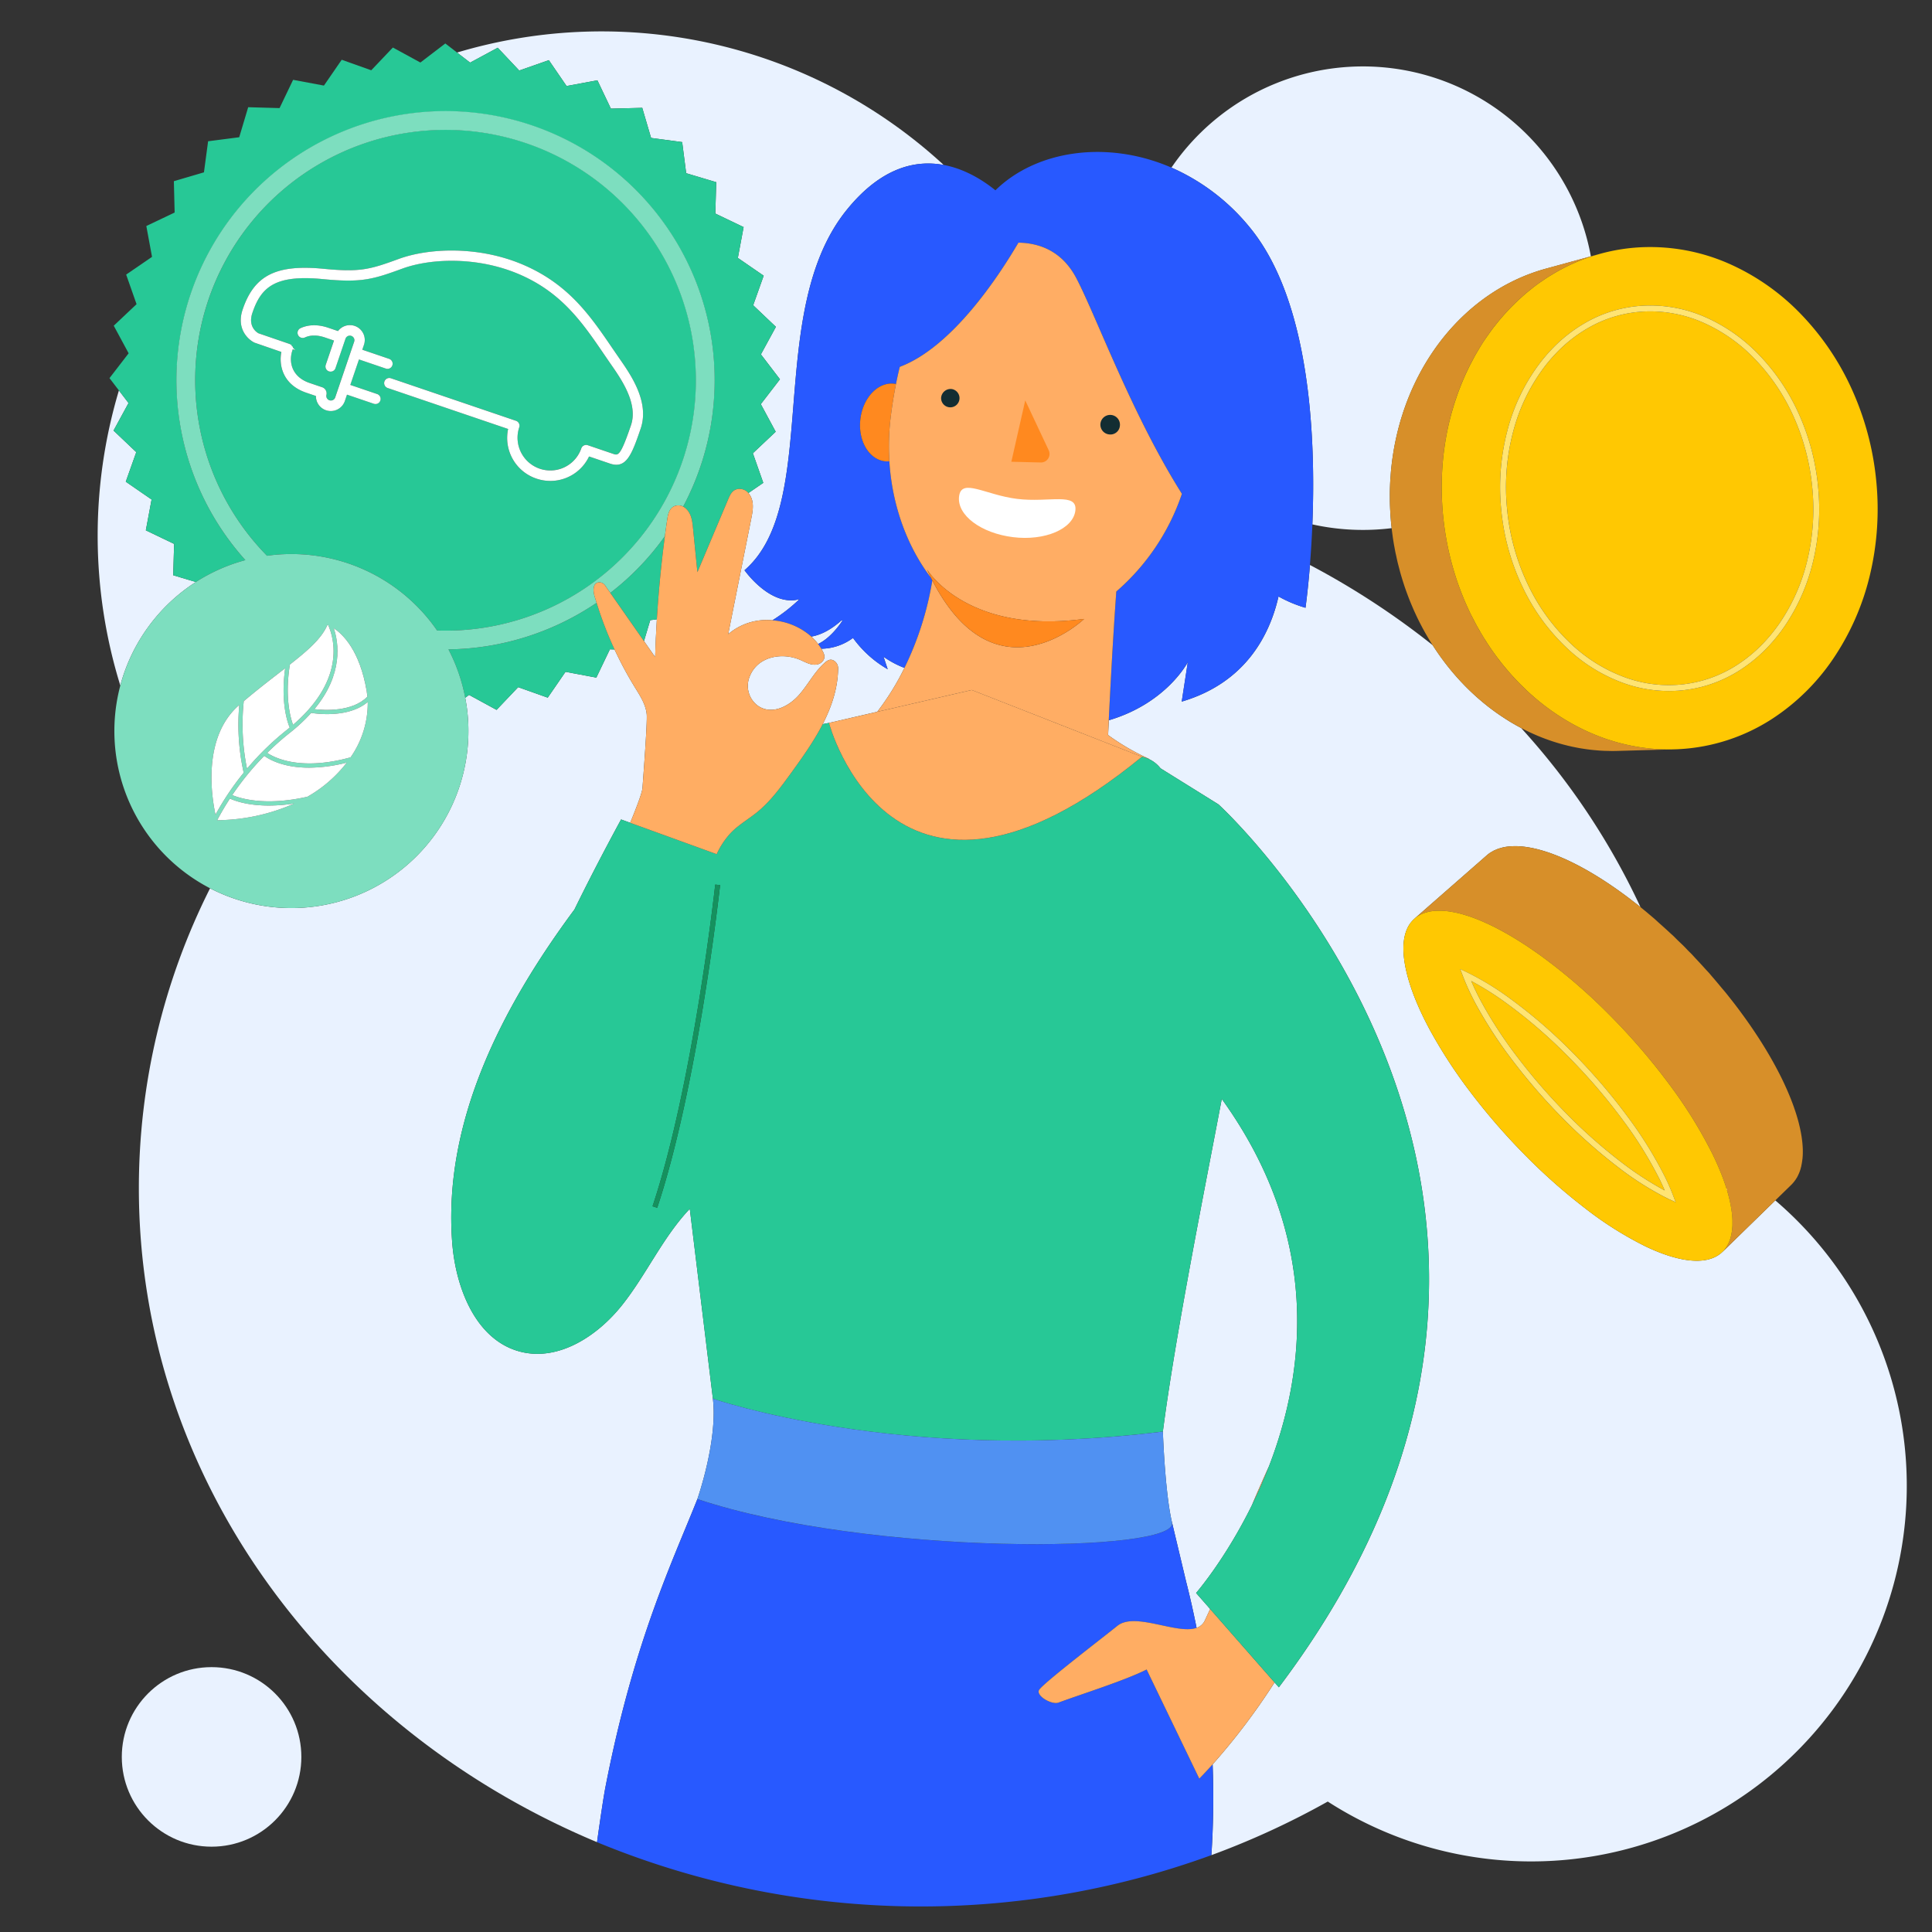 <?xml version="1.0" encoding="UTF-8"?>
<svg xmlns="http://www.w3.org/2000/svg" id="Calque_1" data-name="Calque 1" viewBox="0 0 800 800">
  <rect x="0" y="0" width="800" height="800" fill="#333333" stroke="none"/>
  <defs>
    <style>.cls-1{fill:none;}.cls-2{fill:#e9f2ff;}.cls-3{fill:#27c896;}.cls-4{fill:#fff;}.cls-5{fill:#7ddebf;}.cls-6{fill:#d78f29;}.cls-7{fill:#ffc802;}.cls-8{fill:#ffe473;}.cls-9{fill:#2859ff;}.cls-10{fill:#ffad63;}.cls-11{fill:#ff891f;}.cls-12{fill:#ffad64;}.cls-13{fill:#15915e;}.cls-14{fill:#5091f2;}.cls-15{fill:#132d32;}</style>
  </defs>
  <title>prime-advenir-borne</title>
  <path class="cls-1" d="M671.438,307.864l.335.085c.067.017.135.029.2.045-.218-.054-.436-.107-.654-.163Z"></path>
  <path class="cls-1" d="M663.19,305.3a2.511,2.511,0,0,1,.3.11c.05.018.1.033.152.051-.231-.084-.46-.17-.69-.255C663.031,305.237,663.109,305.273,663.19,305.3Z"></path>
  <path class="cls-1" d="M667.335,306.705a2.569,2.569,0,0,1,.3.1c.1.029.2.053.293.082-.233-.07-.466-.143-.7-.216Z"></path>
  <path class="cls-1" d="M655.177,301.875c.056.028.115.053.172.08-.135-.066-.27-.135-.4-.2C655.022,301.792,655.1,301.836,655.177,301.875Z"></path>
  <path class="cls-1" d="M659.2,303.714l.164.068.1.038c-.166-.07-.331-.144-.5-.215C659.04,303.64,659.118,303.68,659.2,303.714Z"></path>
  <path class="cls-1" d="M660.724,105.637c.315-.1.632-.187.948-.279C661.356,105.451,661.039,105.541,660.724,105.637Z"></path>
  <path class="cls-1" d="M659.446,106.038l-.272.085c-.121.04-.245.078-.367.117l-.053.019v0Q659.1,106.149,659.446,106.038Z"></path>
  <path class="cls-1" d="M592.3,265.689c-.3-.486-.592-.971-.88-1.46-.181-.308-.362-.617-.538-.93-.06-.105-.13-.2-.185-.312-.049-.076-.092-.156-.137-.237-.289-.489-.569-.988-.841-1.491-.317-.564-.626-1.14-.932-1.713-.067-.122-.124-.253-.19-.375-.086-.16-.171-.319-.251-.482l-.46-.875c-.3-.583-.585-1.169-.876-1.757l-.55-1.165c-.033-.07-.072-.137-.1-.207-.021-.049-.041-.1-.06-.144-.037-.094-.089-.172-.125-.265-.347-.738-.681-1.484-1.009-2.233-.2-.466-.4-.945-.6-1.417-.084-.186-.161-.376-.239-.567-.042-.089-.082-.185-.119-.279-.315-.756-.621-1.524-.916-2.292-.19-.492-.37-.984-.552-1.478-.058-.143-.112-.291-.164-.438s-.107-.267-.152-.408q-.691-1.9-1.306-3.849c-.079-.221-.141-.455-.218-.674q-.575-1.831-1.1-3.681c-.035-.111-.059-.232-.089-.348-.132-.475-.246-.964-.378-1.439-.207-.81-.43-1.615-.623-2.431-.058-.23-.1-.468-.156-.7-.135-.576-.256-1.158-.378-1.741-.135-.615-.285-1.224-.407-1.846-.091-.485-.178-.966-.267-1.451-.049-.26-.1-.522-.147-.782s-.09-.494-.138-.734c-.17-1-.326-2-.476-3-.035-.218-.051-.448-.085-.665q-.053-.386-.105-.772c-.07-.533-.145-1.062-.207-1.6-.03-.249-.052-.5-.08-.751a96.649,96.649,0,0,1-32.842-1.558c-.253,6.27-.621,11.95-1.01,16.813a325.923,325.923,0,0,1,50.817,33.205c-.015-.022-.029-.045-.045-.066C592.886,266.624,592.6,266.153,592.3,265.689Z"></path>
  <path class="cls-1" d="M680.367,309.6c.09.012.182.021.272.034-.151-.02-.3-.039-.452-.06C680.248,309.587,680.306,309.6,680.367,309.6Z"></path>
  <path class="cls-1" d="M640.033,292.531c.059.046.125.089.183.135.027.02.055.039.082.059-.109-.082-.22-.162-.329-.245Z"></path>
  <path class="cls-1" d="M676,308.884c.047.009.1.015.143.024l-.359-.068C675.855,308.854,675.926,308.87,676,308.884Z"></path>
  <path class="cls-1" d="M651.247,299.83a.59.59,0,0,1,.06.032l-.155-.088Z"></path>
  <path class="cls-1" d="M598.878,223.086l0,.008,0-.017Z"></path>
  <path class="cls-1" d="M618.687,270.467q-.769-1.07-1.518-2.161Q617.916,269.4,618.687,270.467Z"></path>
  <path class="cls-1" d="M636.558,289.771l.022.021.005,0c.109.09.222.173.332.263-.163-.134-.327-.267-.489-.4C636.472,289.694,636.514,289.734,636.558,289.771Z"></path>
  <path class="cls-1" d="M615.083,265.155l.026.054.052.079c.228.359.473.7.7,1.058q-.659-1.01-1.3-2.039C614.743,264.587,614.906,264.877,615.083,265.155Z"></path>
  <path class="cls-1" d="M604.233,243.045c.043.109.083.219.121.329-.043-.116-.085-.231-.128-.347Z"></path>
  <path class="cls-1" d="M602.7,238.564l-.04-.125Z"></path>
  <path class="cls-1" d="M610.208,256.666c.043.08.083.166.127.247.141.273.3.534.44.8-.361-.679-.711-1.366-1.06-2.055C609.884,255.995,610.037,256.337,610.208,256.666Z"></path>
  <path class="cls-1" d="M633.045,286.7c.063.059.132.115.2.176.038.034.077.066.115.1-.14-.127-.281-.254-.421-.382C632.972,286.632,633.008,286.669,633.045,286.7Z"></path>
  <path class="cls-1" d="M629.809,283.605l.033.032c.44.443.9.858,1.346,1.289-.582-.56-1.166-1.117-1.737-1.693C629.572,283.354,629.687,283.484,629.809,283.605Z"></path>
  <path class="cls-1" d="M620.548,273.017l.07.1c.358.468.738.915,1.1,1.376-.6-.754-1.188-1.514-1.768-2.287C620.154,272.471,620.345,272.751,620.548,273.017Z"></path>
  <path class="cls-1" d="M626.553,280.2a1.222,1.222,0,0,0,.1.118c.4.439.822.853,1.23,1.284-.578-.61-1.156-1.219-1.722-1.845C626.3,279.9,626.421,280.054,626.553,280.2Z"></path>
  <path class="cls-1" d="M623.476,276.677l.116.139c.354.422.725.822,1.084,1.237-.572-.661-1.142-1.323-1.7-2C623.145,276.259,623.3,276.474,623.476,276.677Z"></path>
  <path class="cls-1" d="M612.564,260.988c.042.079.089.152.13.231.185.321.386.627.574.945q-.65-1.1-1.275-2.221C612.187,260.289,612.367,260.646,612.564,260.988Z"></path>
  <path class="cls-1" d="M709.187,478.036l-.005-.01c.119.244.224.482.34.725C709.408,478.511,709.3,478.277,709.187,478.036Z"></path>
  <path class="cls-1" d="M597.564,213.523c.062.637.126,1.272.2,1.9q-.107-.949-.2-1.9Z"></path>
  <path class="cls-1" d="M709.152,477.965c-.053-.109-.113-.22-.166-.329.055.112.117.227.172.34Z"></path>
  <path class="cls-2" d="M81.1,241l-9.378-2.8.373-12.981L60.387,219.6l2.384-12.762-10.692-7.372,4.347-12.235-9.413-8.943,6.213-11.4-3.986-5.214a209.882,209.882,0,0,0,.576,122.169A73.537,73.537,0,0,1,81.1,241Z"></path>
  <path class="cls-2" d="M206.1,19.763l8.908,9.447,12.256-4.3,7.342,10.708,12.768-2.363,5.584,11.73,12.982-.329,3.665,12.459,12.868,1.723,1.659,12.882,12.446,3.72-.376,12.98,11.713,5.615L305.529,106.8l10.694,7.364-4.35,12.234,9.413,8.943-6.21,11.4,7.888,10.317-7.928,10.287L321.2,178.77l-9.449,8.911,4.308,12.252-6.155,4.219a5.5,5.5,0,0,1,.408.517c2.1,3.033,1.441,6.715.762,10.118l-9.543,47.807a24.45,24.45,0,0,1,18.3-5.744,68.238,68.238,0,0,0,11.2-8.737c-12.022,3.316-22.746-11.994-22.746-11.994,32.012-27.6,8.043-106.85,42.332-149.212,14.193-17.534,28.386-20.791,40.15-18.593A209.016,209.016,0,0,0,189.261,21.757l5.411,4.175Z"></path>
  <path class="cls-2" d="M710.8,481.479l0-.009c.069.154.13.3.2.458C710.925,481.777,710.866,481.63,710.8,481.479Z"></path>
  <path class="cls-2" d="M713.516,488.108l0-.013c.272.738.522,1.465.767,2.189C714.034,489.564,713.785,488.841,713.516,488.108Z"></path>
  <path class="cls-2" d="M735.108,497.076q-10.923,10.644-21.846,21.289c.109-.106.2-.227.308-.339-2.831,2.993-7.133,4.307-12.587,3.973-5.516-.336-12.21-2.344-19.751-5.971a146.252,146.252,0,0,1-24.613-15.51,240.791,240.791,0,0,1-25.382-22.478A266.079,266.079,0,0,1,609.155,452.6a204.218,204.218,0,0,1-16.992-26c-4.611-8.525-8-16.7-9.737-24.021-1.768-7.433-1.681-13.3.029-17.519a12.093,12.093,0,0,1,3.664-5c-.136.107-.276.208-.405.322l29.971-26.243a13.319,13.319,0,0,1,1.413-1.078c.062-.042.134-.072.2-.114.179-.114.374-.213.559-.319.272-.156.531-.326.816-.467.14-.069.3-.119.442-.184.23-.1.469-.2.711-.3.193-.075.375-.169.578-.239.244-.085.51-.143.764-.217s.5-.152.753-.215c.127-.033.241-.076.368-.105.479-.108.974-.2,1.48-.278.06-.007.126-.01.184-.02a.992.992,0,0,0,.1-.02c.075-.009.162-.008.238-.018.343-.042.682-.087,1.036-.116.378-.03.772-.04,1.161-.051.113-.006.221-.015.333-.016.049,0,.094-.006.143-.007.56-.009,1.132,0,1.718.026.24.013.491.035.738.052.108.006.217.014.329.022.131.01.256.015.39.027.492.046,1,.1,1.506.169.271.036.552.083.828.127.123.019.244.035.367.055s.241.033.362.055c.528.091,1.062.2,1.608.311.32.068.652.147.979.223.059.015.112.02.171.034.034.008.071.02.105.028.079.02.156.034.233.054q.757.186,1.531.4c.516.143,1.04.295,1.567.457a.333.333,0,0,0,.039.011c.027.01.058.021.087.03.488.152.981.308,1.479.475q.777.261,1.569.549c.14.051.284.108.422.159l.334.126c.281.107.559.208.842.317.54.211,1.084.432,1.635.657.342.143.69.293,1.037.444.091.037.179.076.269.115.12.052.236.1.356.153q.842.37,1.7.769t1.726.823c.032.014.062.032.092.047l.039.016c.026.015.055.03.081.043.513.253,1.03.509,1.548.776.592.3,1.185.614,1.786.935.188.1.378.207.567.31.165.088.333.181.5.271.281.156.561.3.845.462q.961.535,1.939,1.106c.365.211.735.435,1.1.651.119.073.242.144.363.218.172.1.337.2.506.3q.993.6,2,1.231.8.5,1.6,1.015l.2.13c.047.029.092.06.139.09.424.276.846.551,1.273.834q.812.536,1.629,1.092t1.646,1.133c.254.177.512.357.767.539s.51.361.767.542.509.366.766.548.512.37.765.556q1.658,1.2,3.307,2.464c.241.184.48.38.722.564.224.173.444.347.668.521.633.492,1.269.978,1.9,1.479.3.242.6.493.906.737a294.266,294.266,0,0,0-49.457-74.211c-.2-.1-.392-.2-.587-.309-.146-.081-.3-.157-.441-.245l-.211-.113c-.186-.1-.369-.2-.55-.3-.377-.212-.755-.426-1.128-.645s-.753-.434-1.127-.654l-.755-.455a1.813,1.813,0,0,0-.164-.1c-.065-.042-.134-.079-.2-.122-.366-.232-.74-.46-1.1-.7s-.726-.457-1.081-.7-.719-.469-1.072-.709a.4.4,0,0,0-.109-.075c-.032-.02-.058-.045-.087-.062-.294-.192-.583-.389-.87-.594l-1.057-.742c-.344-.249-.683-.5-1.03-.756-.167-.12-.33-.246-.5-.366l-.133-.1c-.133-.1-.262-.2-.392-.3-.342-.257-.684-.514-1.021-.776s-.665-.536-1-.8-.664-.534-.991-.806h0l0,0c-.331-.266-.652-.542-.971-.817s-.653-.553-.977-.832-.645-.565-.965-.85c-.134-.118-.263-.24-.4-.358l-.111-.106c-.153-.136-.3-.27-.453-.411-.318-.292-.638-.587-.952-.886s-.634-.594-.945-.9l-.784-.775-.061-.058-.033-.032-.055-.052c-.316-.31-.625-.624-.936-.939s-.617-.635-.918-.96l-.922-.964c-.074-.081-.144-.166-.218-.246-.045-.053-.095-.1-.141-.153-.182-.193-.359-.39-.537-.589l-.918-1.019c-.3-.345-.6-.689-.9-1.039-.177-.207-.349-.419-.526-.626a1.363,1.363,0,0,1-.115-.129l-.248-.294-.877-1.068c-.31-.372-.607-.753-.909-1.136-.266-.331-.525-.665-.78-1.005l-.032-.03a1.017,1.017,0,0,0-.082-.116c-.3-.381-.594-.769-.879-1.167s-.584-.779-.87-1.177c-.3-.405-.59-.824-.887-1.233a.172.172,0,0,0-.031-.049c-.29-.422-.583-.837-.867-1.262s-.579-.862-.87-1.295c-.27-.412-.539-.824-.8-1.238-.009-.016-.019-.028-.029-.043a325.923,325.923,0,0,0-50.817-33.205c-.874,10.925-1.849,17.716-1.849,17.716a52.9,52.9,0,0,1-11.172-4.685c-3.5,15.42-13.277,35.628-40.08,43.531l2.521-16.337s-8.762,17-32.713,24.07c-.141,2.914-.239,5.046-.288,6.117a95.885,95.885,0,0,0,16.87,9.823l-.038.1a12.977,12.977,0,0,1,4.866,3.854l24,14.936s178.277,162.385,25,365.6l-1.772-2.02a272.866,272.866,0,0,1-25.648,33.927,362.49,362.49,0,0,1-.511,37.586,334.659,334.659,0,0,0,48.178-22.188,155.519,155.519,0,0,0,185.33-248.91Z"></path>
  <path class="cls-2" d="M717.365,505.27c0-.032,0-.064-.006-.1.01.266,0,.513,0,.773C717.36,505.718,717.373,505.5,717.365,505.27Z"></path>
  <path class="cls-2" d="M714.195,517.3c-.078.1-.148.2-.229.3C714.045,517.5,714.118,517.394,714.195,517.3Z"></path>
  <path class="cls-2" d="M716.017,514.191c.028-.069.063-.128.092-.2.036-.092.064-.195.1-.289-.095.254-.2.5-.307.739C715.938,514.356,715.981,514.278,716.017,514.191Z"></path>
  <path class="cls-2" d="M716.6,512.465c-.046.162-.088.328-.138.486C716.511,512.791,716.556,512.628,716.6,512.465Z"></path>
  <path class="cls-2" d="M715.432,493.96c-.247-.875-.524-1.769-.815-2.671h0c.294.91.573,1.811.822,2.7Z"></path>
  <path class="cls-2" d="M716.229,497.091l0-.016c.139.61.249,1.2.363,1.8C716.475,498.283,716.365,497.695,716.229,497.091Z"></path>
  <path class="cls-2" d="M716.812,500.062h0c.139.833.262,1.656.35,2.457C717.075,501.718,716.951,500.894,716.812,500.062Z"></path>
  <path class="cls-2" d="M717.3,508.293c.012-.172.037-.33.047-.5,0-.073,0-.147.006-.22-.013.3-.045.576-.067.864C717.292,508.386,717.3,508.342,717.3,508.293Z"></path>
  <path class="cls-2" d="M615.343,139.912c-.021.029-.045.065-.064.1q-1.127,1.657-2.2,3.384c-.023.039-.048.079-.074.12q1.17-1.888,2.416-3.707C615.394,139.84,615.368,139.875,615.343,139.912Z"></path>
  <path class="cls-2" d="M631.691,121.624c-.047.042-.1.083-.145.124-.092.079-.179.163-.271.242.823-.709,1.663-1.394,2.509-2.07C633.082,120.482,632.379,121.04,631.691,121.624Z"></path>
  <path class="cls-2" d="M638.022,116.729c-.087.063-.169.121-.252.178-1.022.721-2.038,1.467-3.034,2.242-.023.017-.044.036-.068.053s-.053.044-.08.065q1.692-1.318,3.443-2.544Z"></path>
  <path class="cls-2" d="M644.783,112.467c-.127.074-.256.146-.385.218-.49.28-.971.584-1.457.876.766-.459,1.535-.913,2.315-1.347C645.1,112.3,644.938,112.379,644.783,112.467Z"></path>
  <path class="cls-2" d="M641.282,114.557c-.038.022-.086.054-.129.082-.743.472-1.466.969-2.193,1.464.867-.59,1.739-1.173,2.626-1.728C641.486,114.437,641.382,114.494,641.282,114.557Z"></path>
  <path class="cls-2" d="M628.688,124.3c-.052.047-.1.095-.161.149-.161.151-.315.313-.475.465.646-.616,1.307-1.212,1.969-1.806C629.578,123.51,629.124,123.9,628.688,124.3Z"></path>
  <path class="cls-2" d="M625.791,127.133c-.048.051-.1.106-.148.151-.235.241-.459.5-.692.742q.908-.954,1.843-1.874C626.46,126.481,626.119,126.8,625.791,127.133Z"></path>
  <path class="cls-2" d="M622.949,130.169l-.048.052c-.322.361-.628.741-.945,1.109q.878-1.016,1.78-2C623.476,129.61,623.206,129.882,622.949,130.169Z"></path>
  <path class="cls-2" d="M517.41,94.048c25.052,30.289,27.483,86.619,26.01,123.09a96.649,96.649,0,0,0,32.842,1.558c-.087-.765-.175-1.531-.246-2.3-.034-.353-.065-.7-.091-1.06s-.061-.7-.085-1.054-.051-.7-.074-1.053-.043-.7-.064-1.053q-.129-2.224-.174-4.427c0-.186,0-.365,0-.546,0-.222,0-.435,0-.651-.008-1.068-.019-2.139,0-3.2q.035-2.185.158-4.345c.019-.3.052-.6.073-.9s.042-.583.067-.881c.06-.838.106-1.679.184-2.51s.173-1.655.266-2.471.2-1.636.313-2.446c.04-.293.086-.579.134-.875.018-.119.033-.231.054-.348.06-.4.116-.8.178-1.2q.2-1.211.417-2.4.179-.968.374-1.92c.132-.643.261-1.27.408-1.908.073-.34.152-.673.233-1.014a.737.737,0,0,1,.021-.107c.007-.032.012-.056.02-.088.055-.23.1-.455.161-.683.147-.62.305-1.247.468-1.871.141-.547.289-1.1.438-1.636s.305-1.091.464-1.631.326-1.081.492-1.614c.081-.264.168-.522.251-.783a1.7,1.7,0,0,1,.054-.172c.064-.211.134-.427.2-.644l.032-.008-.033.007c.159-.49.328-.982.5-1.472s.338-.972.515-1.457.35-.961.531-1.441.37-.962.553-1.43q.269-.678.546-1.349a1.366,1.366,0,0,1,.056-.131.446.446,0,0,1,.029-.069c.154-.379.31-.756.474-1.135q.284-.664.575-1.321c.2-.436.391-.874.6-1.311.191-.412.387-.829.581-1.237s.4-.82.6-1.224.408-.818.613-1.217c.029-.051.047-.091.07-.138.011-.019.023-.037.032-.057.175-.34.349-.679.523-1.01.206-.388.417-.781.628-1.164s.425-.774.643-1.159.431-.758.653-1.139.442-.757.671-1.133.443-.736.671-1.1c.086-.142.18-.286.266-.428.011-.019.022-.038.03-.049s.025-.034.036-.053c.119-.189.236-.379.355-.568.231-.364.461-.72.7-1.08s.475-.716.714-1.072.479-.7.723-1.054.481-.69.729-1.038.5-.687.749-1.029c.194-.263.388-.526.59-.792.012-.018.03-.039.042-.057.038-.052.079-.109.123-.165.256-.341.515-.677.776-1.013s.523-.67.794-1.006.528-.655.8-.984.537-.647.81-.971.56-.655.837-.975.564-.641.85-.963c.028-.032.067-.073.095-.1l.01-.01c.25-.278.5-.555.761-.833q.429-.467.865-.928c.3-.318.6-.627.905-.939s.606-.62.912-.923.614-.6.922-.9.627-.6.941-.895c.077-.073.156-.144.229-.21l.072-.068c.228-.212.467-.432.7-.646.339-.31.675-.613,1.017-.91s.683-.6,1.027-.891.689-.581,1.041-.869c.371-.308.741-.608,1.12-.909.345-.275.7-.552,1.054-.827l.011-.009s0,0,.006,0a.432.432,0,0,0,.051-.039c.379-.291.76-.581,1.145-.867s.767-.564,1.157-.845q.639-.457,1.273-.891t1.292-.873q.643-.424,1.3-.838c.043-.027.08-.05.121-.079a.21.21,0,0,0,.051-.03c.383-.239.764-.479,1.151-.714.5-.3,1.01-.606,1.521-.9s1.024-.583,1.537-.864,1.036-.562,1.559-.833c.277-.145.555-.279.833-.424.063-.028.133-.068.2-.1.181-.091.359-.184.54-.274.657-.32,1.323-.639,1.993-.945s1.341-.6,2.021-.89,1.358-.566,2.047-.835c.1-.036.2-.073.3-.114.059-.021.112-.039.175-.067.528-.2,1.058-.4,1.588-.591.468-.168.938-.334,1.407-.491s.941-.312,1.417-.462.949-.294,1.426-.434.955-.278,1.436-.4q9.289-2.54,18.577-5.074A95.969,95.969,0,0,0,485.068,69.4,86.841,86.841,0,0,1,517.41,94.048Z"></path>
  <path class="cls-2" d="M597.512,213.022c.015.168.036.334.052.5h0C597.548,213.356,597.528,213.19,597.512,213.022Z"></path>
  <path class="cls-2" d="M648.223,110.632l-.023.012.044-.021Z"></path>
  <path class="cls-2" d="M597.187,208.632c-.011-.186-.023-.372-.033-.558C597.163,208.26,597.176,208.446,597.187,208.632Z"></path>
  <path class="cls-2" d="M658.755,106.26l-.109.039.11-.036Z"></path>
  <path class="cls-2" d="M655.083,107.582c-.061.024-.121.052-.182.076l.409-.16C655.233,107.527,655.158,107.553,655.083,107.582Z"></path>
  <path class="cls-2" d="M601,171.267l0,.006c-.047.171-.084.346-.13.517.064-.24.126-.482.192-.721C601.041,171.136,601.019,171.2,601,171.267Z"></path>
  <path class="cls-2" d="M603.722,162.7c-.024.074-.055.152-.08.225-.208.576-.395,1.167-.593,1.749.319-.934.643-1.864.986-2.784C603.934,162.159,603.822,162.424,603.722,162.7Z"></path>
  <path class="cls-2" d="M602.322,166.813c-.043.125-.084.252-.12.372-.262.832-.5,1.678-.742,2.52.318-1.1.645-2.2,1-3.285C602.413,166.553,602.365,166.681,602.322,166.813Z"></path>
  <path class="cls-2" d="M599.956,175.419l0,.012.009-.038Z"></path>
  <path class="cls-2" d="M598.2,184.778c0,.03-.007.062-.011.092l.04-.276C598.215,184.655,598.205,184.717,598.2,184.778Z"></path>
  <path class="cls-2" d="M597,203.573c0,.038,0,.076,0,.114,0-.084,0-.168,0-.252C597,203.482,597,203.527,597,203.573Z"></path>
  <path class="cls-2" d="M617.758,136.528c-.026.033-.059.08-.089.119-.5.669-.972,1.357-1.453,2.039.6-.852,1.205-1.7,1.83-2.527C617.952,136.284,617.852,136.4,617.758,136.528Z"></path>
  <path class="cls-2" d="M608.88,150.83c-.012.028-.032.057-.044.085-.1.193-.186.391-.283.585.4-.79.81-1.567,1.224-2.343C609.479,149.715,609.169,150.263,608.88,150.83Z"></path>
  <path class="cls-2" d="M605.255,158.726l-.007.022c-.186.453-.351.917-.531,1.374q.515-1.311,1.06-2.6C605.606,157.924,605.423,158.318,605.255,158.726Z"></path>
  <path class="cls-2" d="M610.9,147.061c-.019.031-.036.063-.054.095-.052.093-.1.19-.152.283.518-.927,1.059-1.836,1.6-2.741C611.828,145.482,611.352,146.261,610.9,147.061Z"></path>
  <path class="cls-2" d="M606.979,154.752l0,.006c-.152.333-.291.679-.44,1.015.369-.829.753-1.649,1.142-2.464C607.446,153.792,607.2,154.266,606.979,154.752Z"></path>
  <path class="cls-2" d="M619.136,134.762c.549-.7,1.1-1.4,1.668-2.079C620.238,133.364,619.686,134.061,619.136,134.762Z"></path>
  <circle class="cls-2" cx="87.608" cy="727.499" r="37.174"></circle>
  <path class="cls-2" d="M616.307,382.651l-.35-.16c-.395-.183-.783-.355-1.172-.528q1.084.482,2.2,1.012C616.757,382.869,616.529,382.756,616.307,382.651Z"></path>
  <path class="cls-2" d="M620.24,384.6c-.05-.026-.1-.054-.149-.079-.8-.417-1.587-.808-2.367-1.189.86.42,1.731.857,2.615,1.32Z"></path>
  <path class="cls-2" d="M634.574,393.324c1.05.722,2.106,1.458,3.177,2.229C636.679,394.781,635.623,394.045,634.574,393.324Z"></path>
  <path class="cls-2" d="M612.542,381l-.326-.132c-.143-.058-.282-.109-.424-.166.763.3,1.535.621,2.321.962C613.584,381.434,613.06,381.211,612.542,381Z"></path>
  <path class="cls-2" d="M624.535,386.962c-.135-.079-.273-.158-.411-.236l-.093-.052c.885.5,1.782,1.033,2.687,1.578C625.984,387.81,625.255,387.377,624.535,386.962Z"></path>
  <path class="cls-2" d="M633.245,392.414c-.063-.043-.125-.086-.189-.127q-1.132-.761-2.245-1.479,1.461.946,2.953,1.962C633.592,392.653,633.417,392.53,633.245,392.414Z"></path>
  <path class="cls-2" d="M628.842,389.554l-.448-.277c-.2-.124-.4-.24-.593-.362q1.1.675,2.215,1.388C629.624,390.051,629.231,389.8,628.842,389.554Z"></path>
  <path class="cls-2" d="M621.04,385.028q1.1.585,2.221,1.215Q622.14,385.614,621.04,385.028Z"></path>
  <path class="cls-2" d="M596.078,377.1c-.022,0-.042,0-.064,0,.1,0,.185-.008.282-.006C596.223,377.1,596.152,377.1,596.078,377.1Z"></path>
  <path class="cls-2" d="M608.751,379.565l-.024-.01-.119-.039c.786.268,1.592.568,2.406.88C610.249,380.1,609.491,379.819,608.751,379.565Z"></path>
  <path class="cls-2" d="M593.924,377.191c-.1.008-.213.015-.315.024-.275.029-.541.069-.807.11.388-.057.785-.1,1.191-.137C593.97,377.19,593.946,377.189,593.924,377.191Z"></path>
  <path class="cls-2" d="M587.231,379.272q-.422.264-.821.555c.291-.217.6-.414.914-.606C587.294,379.238,587.261,379.253,587.231,379.272Z"></path>
  <path class="cls-2" d="M591.649,377.537c-.073.016-.142.037-.214.054.159-.037.317-.073.48-.106C591.827,377.5,591.736,377.518,591.649,377.537Z"></path>
  <path class="cls-2" d="M596.712,377.113c.475.014.963.046,1.457.086C597.674,377.158,597.188,377.129,596.712,377.113Z"></path>
  <path class="cls-2" d="M606.351,378.808c.727.215,1.461.439,2.214.7C607.813,379.249,607.077,379.021,606.351,378.808Z"></path>
  <path class="cls-2" d="M599.238,377.3c-.114-.013-.228-.024-.341-.038l-.042,0q.871.091,1.781.235C600.163,377.416,599.7,377.351,599.238,377.3Z"></path>
  <path class="cls-2" d="M605.394,378.53c-.082-.024-.159-.043-.24-.065q-.787-.212-1.549-.39.984.231,2.005.518C605.539,378.573,605.465,378.549,605.394,378.53Z"></path>
  <path class="cls-2" d="M602.222,377.772l-.307-.057c-.151-.029-.3-.051-.446-.078.472.085.949.179,1.435.284C602.677,377.872,602.446,377.817,602.222,377.772Z"></path>
  <path class="cls-2" d="M288.77,620.723h0s8.526-24.251,6.418-41.584q-4.781-39.3-9.562-78.592c-11.218,11.83-17.937,27.2-28.1,39.951s-26.24,23.262-42.033,19.215c-18.443-4.727-26.828-26.333-28.257-45.318-3.756-49.917,20.463-97.1,50.619-137.776,5.49-11.2,11.877-23.595,19.316-37.3l3.787,1.375c3.042-7.4,4.95-12.655,5.073-14.33.346-4.707,2.06-27.249,1.763-30.544-.369-4.111-2.747-7.723-4.915-11.236a151.572,151.572,0,0,1-8.411-15.662l-1.923-.055-5.612,11.714-12.766-2.393-7.363,10.7-12.24-4.349-8.945,9.409-11.4-6.208-1.583,1.21c.343,1.8.644,3.624.854,5.478a73.32,73.32,0,0,1-106.51,73.4A276.226,276.226,0,0,0,57.5,491.98c0,120.349,77.8,224,189.714,270.823,1.5-10.709,2.72-18.846,3.471-22.724C262.385,679.717,278.737,646.069,288.77,620.723Z"></path>
  <path class="cls-2" d="M266.659,265.464l4.621,6.613q.227-7.82.713-15.629l-2.742.354Z"></path>
  <path class="cls-2" d="M340.738,273.7a4.018,4.018,0,0,1-2.823,1.5c-2.4.227-4.474-1.054-6.61-1.969-7.42-3.181-17.45-1.515-20.8,6.708a10.2,10.2,0,0,0,3.371,12.333c5.68,3.884,12.706.3,16.943-4.483,3.8-4.289,6.41-9.62,10.72-13.4.957-.838,2.115-1.641,3.533-.96a3.706,3.706,0,0,1,1.978,3.443c-.125,8.162-2.678,15.769-6.386,22.973q1.28-.248,2.6-.5h0l19.985-4.614a105.253,105.253,0,0,0,11.26-18.175,38.55,38.55,0,0,1-8.661-4.623l1.733,5.179a46.045,46.045,0,0,1-14.369-12.957,22.505,22.505,0,0,1-13.122,4.468c.185.311.37.623.541.945C341.288,270.824,341.863,272.229,340.738,273.7Z"></path>
  <path class="cls-2" d="M338.76,266.666c4.818-2.32,8.539-7.347,10.026-9.592-.057-.11-.113-.222-.169-.332-4.705,4.23-8.963,6.226-12.669,6.851A22.547,22.547,0,0,1,338.76,266.666Z"></path>
  <path class="cls-2" d="M498.917,670.966c.772-1.656,1.494-3.216,2.179-4.706l-5.825-6.641s12.015-13.757,23.172-36.463c1.644-4.009,3.858-9.114,7.051-16.106,14.918-38.711,21.936-94.431-19.586-152-6.921,36.567-19.32,98.315-24.386,137.728,0,.005.836,25.252,3.782,37.618h0l5.845,24.524q2.429,9.525,4.324,19.144A5.751,5.751,0,0,0,498.917,670.966Z"></path>
  <path class="cls-3" d="M180.992,261.072a103.7,103.7,0,1,0-70.416-30.932c.6-.083,1.189-.181,1.792-.25A73.3,73.3,0,0,1,180.992,261.072ZM100.458,128.223c4.8-14.25,13.91-18.833,33.631-16.906,14.993,1.464,19.107.27,31.055-4.1,12.583-4.605,33.656-5.526,52.371,2.8,18.331,8.154,27.084,21.009,36.351,34.618l2.676,3.894c4.676,6.709,12.5,17.928,8.753,28.929-3.773,11.093-6.054,16.776-12.761,14.5l-8.622-2.933a17.74,17.74,0,0,1-16.022,10.127,17.965,17.965,0,0,1-5.792-.964,17.764,17.764,0,0,1-11.708-20.564L160.5,160.648a2.129,2.129,0,0,1-.252-3.927,2.109,2.109,0,0,1,1.625-.107l51.787,17.614a2.133,2.133,0,0,1,1.331,2.7,13.57,13.57,0,0,0,25.694,8.739,2.133,2.133,0,0,1,2.7-1.331l10.514,3.576c2.05.7,2.986,1.019,7.358-11.833,3.047-8.961-4-19.08-8.219-25.125l-2.7-3.93c-8.933-13.11-17.352-25.468-34.562-33.122-17.626-7.839-37.4-7-49.177-2.69-12.387,4.533-17.064,5.893-32.935,4.342-19.909-1.943-25.613,3.428-29.178,14.026-1.961,5.826,2.077,8.162,2.544,8.409l12.713,4.364a2.167,2.167,0,0,1,.552.283l.4.147,0,.007.008,0-.045.146.034.067a2.064,2.064,0,0,1,.24.359l.247.074-.011.034.047.013-.025.067h.005l-.011.037.013,0-.012.042.043.013-.006.021.029.012-.026.069.028.008,0,.01.059.016-.057.143,1.04,1.04-1.12-.371a2.118,2.118,0,0,1-.1.462c-1.681,4.952-.143,11.047,7.082,13.5l5.41,1.84a2.709,2.709,0,0,1,1.6,3.03,1.9,1.9,0,0,0,3.591,1.221l7.916-23.274a1.9,1.9,0,0,0-3.591-1.222l-4.177,12.282a2.136,2.136,0,0,1-2.7,1.333,2.136,2.136,0,0,1-1.331-2.7l3.42-10.056-3.736-1.271c-3.192-1.085-5.994-1.086-8.329,0a2.132,2.132,0,0,1-2.9-2.671,2.113,2.113,0,0,1,1.106-1.2c3.311-1.535,7.284-1.59,11.49-.16l4.026,1.369a6.155,6.155,0,0,1,10.752,5.672l-.7,2.05,11.119,3.782a2.129,2.129,0,1,1-1.371,4.032l-11.119-3.782-3.586,10.543,11.119,3.782a2.131,2.131,0,0,1-1.372,4.035l-11.12-3.782-.888,2.613a6.154,6.154,0,0,1-11.98-2.061l-4.026-1.37c-9.429-3.207-11.436-10.995-10.288-16.859L105.37,141.9C102.311,140.376,97.9,135.814,100.458,128.223Z"></path>
  <path class="cls-3" d="M47.013,178.293l9.413,8.943-4.347,12.235,10.692,7.372L60.387,219.6,72.1,225.212l-.373,12.981L81.1,241a72.786,72.786,0,0,1,20.5-9.062,111.407,111.407,0,1,1,181.273-22.158,5,5,0,0,1,.985.661c2.441,2.1,2.807,5.285,3.106,8.284l1.815,18.2,12.76-30.229c.779-1.847,1.677-3.84,4.016-4.213a4.835,4.835,0,0,1,4.349,1.672l6.155-4.219-4.308-12.252,9.449-8.911-6.167-11.426,7.928-10.287-7.888-10.317,6.21-11.4-9.413-8.943,4.35-12.234L305.529,106.8l2.388-12.762L296.2,88.419l.376-12.98-12.446-3.72-1.659-12.882-12.868-1.723-3.665-12.459-12.982.329-5.584-11.73-12.768,2.363-7.342-10.708-12.256,4.3L206.1,19.763l-11.431,6.169-5.411-4.175L184.39,18l-10.312,7.891-11.4-6.209L153.729,29.1,141.5,24.744l-7.366,10.694-12.765-2.384-5.613,11.706-12.985-.366L99.052,56.829l-12.88,1.664L84.449,71.362,71.991,75.029l.325,12.977L60.589,93.591l2.362,12.771L52.239,113.7l4.307,12.252L47.1,134.868l6.167,11.426-7.926,10.28,3.9,5.1,3.986,5.214Z"></path>
  <path class="cls-3" d="M247.042,249.616A111.9,111.9,0,0,1,185.7,268.9a72.872,72.872,0,0,1,6.941,20.049l1.583-1.21,11.4,6.208,8.945-9.409,12.24,4.349,7.363-10.7,12.766,2.393,5.612-11.714,1.923.055A151.805,151.805,0,0,1,247.042,249.616Z"></path>
  <path class="cls-3" d="M266.659,265.464l2.591-8.662,2.742-.354q1.056-17.264,3.325-34.425a111.078,111.078,0,0,1-22.6,23.488Z"></path>
  <path class="cls-4" d="M126.792,162.6l4.026,1.37a6.154,6.154,0,0,0,11.98,2.061l.888-2.613,11.12,3.782a2.131,2.131,0,0,0,1.372-4.035l-11.119-3.782,3.586-10.543,11.119,3.782a2.129,2.129,0,1,0,1.371-4.032l-11.119-3.782.7-2.05a6.155,6.155,0,0,0-10.752-5.672l-4.026-1.369c-4.206-1.431-8.179-1.375-11.49.16a2.129,2.129,0,0,0-1.04,2.828,2.141,2.141,0,0,0,2.83,1.041c2.335-1.083,5.137-1.082,8.329,0l3.736,1.271-3.42,10.056a2.13,2.13,0,1,0,4.034,1.372l4.177-12.282a1.9,1.9,0,0,1,3.591,1.222l-7.916,23.274a1.9,1.9,0,0,1-3.591-1.221,2.709,2.709,0,0,0-1.6-3.03l-5.41-1.84c-7.225-2.457-8.763-8.553-7.082-13.5a2.118,2.118,0,0,0,.1-.462l1.12.371-1.04-1.04.057-.143-.059-.016,0-.01-.028-.008.026-.069-.029-.012.006-.021-.043-.013.012-.042-.013,0,.011-.037H121.2l.025-.067-.047-.013.011-.034-.247-.074a2.064,2.064,0,0,0-.24-.359l-.034-.067.045-.146-.008,0,0-.007-.4-.147a2.167,2.167,0,0,0-.552-.283l-12.713-4.364c-.467-.247-4.5-2.583-2.544-8.409,3.565-10.6,9.269-15.969,29.178-14.026,15.871,1.55,20.548.191,32.935-4.342,11.777-4.31,31.551-5.149,49.177,2.69,17.21,7.654,25.629,20.012,34.562,33.122l2.7,3.93c4.214,6.045,11.266,16.164,8.219,25.125-4.372,12.853-5.308,12.529-7.358,11.833l-10.514-3.576a2.133,2.133,0,0,0-2.7,1.331,13.57,13.57,0,0,1-25.694-8.739,2.133,2.133,0,0,0-1.331-2.7l-51.787-17.614a2.134,2.134,0,0,0-2.7,1.332,2.133,2.133,0,0,0,1.33,2.7l49.887,16.968A17.764,17.764,0,0,0,222.1,198.18a17.965,17.965,0,0,0,5.792.964,17.74,17.74,0,0,0,16.022-10.127l8.622,2.933c6.708,2.28,8.988-3.4,12.761-14.5,3.742-11-4.078-22.22-8.753-28.929l-2.676-3.894c-9.267-13.609-18.02-26.463-36.351-34.618-18.715-8.324-39.788-7.4-52.371-2.8-11.948,4.372-16.062,5.566-31.055,4.1-19.721-1.927-28.835,2.656-33.631,16.906-2.557,7.591,1.852,12.153,4.911,13.673l11.135,3.845C115.356,151.606,117.363,159.394,126.792,162.6Z"></path>
  <path class="cls-5" d="M128.939,375.54A73.3,73.3,0,0,0,193.5,294.428c-.211-1.854-.511-3.674-.854-5.478A72.872,72.872,0,0,0,185.7,268.9a111.9,111.9,0,0,0,61.341-19.286c-.3-.974-.611-1.944-.891-2.923-.608-2.123-.663-5.215,1.68-5.537a2.91,2.91,0,0,1,2.735,1.276l2.152,3.08a111.078,111.078,0,0,0,22.6-23.488q.459-3.461.967-6.916c.332-2.257.863-4.815,3.265-5.63a4.278,4.278,0,0,1,3.326.3A111.446,111.446,0,1,0,101.6,231.934,72.786,72.786,0,0,0,81.1,241,73.3,73.3,0,0,0,128.939,375.54Zm-29.86-83.625a90.889,90.889,0,0,0,1.835,28.038,115.9,115.9,0,0,0-11.683,17.38C87.59,329.747,83.735,305.147,99.079,291.915Zm52.754-5.754q.194,1.136.3,2.288c-6.222,6.434-17.95,5.68-21.956,5.2,12.066-14.541,10.063-27.473,8.032-33.51C142.038,262.663,148.981,269.416,151.834,286.161Zm-16.26-27.39s.132.041.363.135a27.343,27.343,0,0,1,2.152,12.037c-.435,10.1-6.211,20.141-16.739,29.176-.935-2.469-3.546-11.037-1.312-24.95C127.676,269.18,133.174,264.357,135.574,258.771Zm-33.3,59.525a92.067,92.067,0,0,1-1.338-27.958c6.365-5.375,12.157-9.777,17.144-13.646-1.986,14.452,1.118,22.8,1.884,24.575-.334.273-.656.549-1,.82A115.73,115.73,0,0,0,102.279,318.3ZM95.2,330.669c1.922.887,7.245,2.892,16.116,2.892a68.346,68.346,0,0,0,10.57-.865,80.519,80.519,0,0,1-31.953,6.925C91.332,336.965,93.073,333.934,95.2,330.669Zm32.092-.765c-17.776,4.03-28.145.588-31.132-.689a115.5,115.5,0,0,1,13.253-16.236c1.891,1.384,7.756,4.9,18.582,4.9a64.176,64.176,0,0,0,15.6-2.107A54.937,54.937,0,0,1,127.295,329.9ZM145.159,313.6c-20.925,5.792-31.7.052-34.514-1.853a113.456,113.456,0,0,1,9.383-8.318,70.026,70.026,0,0,0,8.82-8.23,43.148,43.148,0,0,0,6.628.5c5.131,0,12-.922,16.8-5.043A39.17,39.17,0,0,1,145.159,313.6ZM85.935,125.25a103.668,103.668,0,1,1,95.057,135.822,73.3,73.3,0,0,0-68.624-31.182c-.6.069-1.194.167-1.792.25A103.773,103.773,0,0,1,85.935,125.25Z"></path>
  <path class="cls-4" d="M119.968,301.267c-.766-1.777-3.87-10.123-1.884-24.575-4.986,3.869-10.779,8.271-17.144,13.646a92.067,92.067,0,0,0,1.338,27.958,115.73,115.73,0,0,1,16.691-16.21C119.312,301.816,119.634,301.54,119.968,301.267Z"></path>
  <path class="cls-4" d="M99.079,291.915c-15.344,13.232-11.489,37.832-9.848,45.418a115.9,115.9,0,0,1,11.683-17.38A90.889,90.889,0,0,1,99.079,291.915Z"></path>
  <path class="cls-4" d="M135.477,295.7a43.148,43.148,0,0,1-6.628-.5,70.026,70.026,0,0,1-8.82,8.23,113.456,113.456,0,0,0-9.383,8.318c2.816,1.905,13.589,7.644,34.514,1.853a39.17,39.17,0,0,0,7.119-22.944C147.474,294.773,140.608,295.7,135.477,295.7Z"></path>
  <path class="cls-4" d="M121.889,332.7a68.346,68.346,0,0,1-10.57.865c-8.871,0-14.194-2.005-16.116-2.892-2.13,3.264-3.871,6.3-5.267,8.952A80.519,80.519,0,0,0,121.889,332.7Z"></path>
  <path class="cls-4" d="M128,317.88c-10.826,0-16.69-3.515-18.582-4.9a115.5,115.5,0,0,0-13.253,16.236c2.987,1.276,13.356,4.719,31.132.689a54.937,54.937,0,0,0,16.3-14.132A64.176,64.176,0,0,1,128,317.88Z"></path>
  <path class="cls-4" d="M138.212,260.141c2.032,6.037,4.034,18.969-8.032,33.51,4.006.478,15.734,1.232,21.956-5.2q-.112-1.151-.3-2.288C148.981,269.416,142.038,262.663,138.212,260.141Z"></path>
  <path class="cls-4" d="M120.039,275.17c-2.234,13.913.377,22.48,1.312,24.95,10.528-9.036,16.3-19.075,16.739-29.176a27.343,27.343,0,0,0-2.152-12.037c-.231-.094-.363-.135-.363-.135C133.174,264.357,127.676,269.18,120.039,275.17Z"></path>
  <path class="cls-6" d="M676.492,373.437c-.224-.175-.444-.348-.668-.521-.241-.184-.48-.38-.722-.564q-1.653-1.256-3.307-2.464c-.254-.187-.51-.371-.765-.556s-.51-.364-.766-.548-.511-.365-.767-.542-.513-.362-.767-.539q-.824-.577-1.646-1.133t-1.629-1.092c-.427-.283-.85-.558-1.273-.834-.047-.03-.092-.062-.139-.09l-.2-.13q-.8-.517-1.6-1.015-1-.631-2-1.231c-.169-.1-.334-.2-.506-.3-.121-.074-.244-.144-.363-.218-.367-.216-.737-.44-1.1-.651q-.977-.57-1.939-1.106c-.284-.158-.564-.306-.845-.462-.165-.09-.333-.183-.5-.271-.188-.1-.379-.211-.567-.31-.6-.321-1.194-.635-1.786-.935-.518-.267-1.035-.523-1.548-.776-.027-.013-.055-.028-.081-.043l-.039-.016c-.03-.015-.06-.033-.092-.047q-.87-.425-1.726-.823t-1.7-.769c-.12-.054-.236-.1-.356-.153-.09-.039-.179-.078-.269-.115-.347-.151-.7-.3-1.037-.444-.551-.226-1.094-.447-1.635-.657-.283-.109-.561-.21-.842-.317l-.334-.126c-.138-.051-.282-.108-.422-.159q-.792-.288-1.569-.549c-.5-.167-.991-.323-1.479-.475-.029-.009-.06-.02-.087-.03a.333.333,0,0,1-.039-.011c-.527-.163-1.051-.315-1.567-.457s-1.026-.274-1.531-.4c-.078-.02-.154-.034-.233-.054-.034-.008-.071-.02-.105-.028-.059-.014-.112-.02-.171-.034-.327-.076-.658-.155-.979-.223-.546-.116-1.08-.22-1.608-.311-.121-.021-.241-.035-.362-.055s-.243-.037-.367-.055c-.276-.044-.557-.092-.828-.127-.511-.068-1.014-.124-1.506-.169-.134-.013-.259-.017-.39-.027-.112-.008-.221-.016-.329-.022-.247-.016-.5-.038-.738-.052-.586-.024-1.158-.035-1.718-.026-.049,0-.094,0-.143.007-.113,0-.22.01-.333.016-.389.012-.783.021-1.161.051-.354.028-.692.074-1.036.116-.075.01-.163.009-.238.018a.992.992,0,0,1-.1.02c-.059.01-.125.013-.184.02-.506.076-1,.17-1.48.278-.128.03-.241.073-.368.105-.258.063-.5.139-.753.215s-.52.131-.764.217c-.2.07-.384.164-.578.239-.241.1-.481.193-.711.3-.144.065-.3.115-.442.184-.285.141-.544.311-.816.467-.185.106-.379.206-.559.319-.063.042-.136.072-.2.114a13.319,13.319,0,0,0-1.413,1.078L585.713,380.38c.129-.114.269-.215.405-.322.1-.078.192-.157.292-.232q.4-.291.821-.555c.03-.018.063-.034.093-.051a13.751,13.751,0,0,1,4.111-1.629c.072-.018.141-.039.214-.054s.178-.033.266-.051c.186-.037.36-.09.551-.121.108-.018.227-.023.336-.039.265-.041.532-.081.807-.11.1-.01.211-.017.315-.024.022,0,.046,0,.068,0q.977-.085,2.021-.082c.022,0,.042,0,.064,0,.074,0,.145,0,.218,0,.137,0,.278.009.417.013.475.016.962.045,1.457.086.228.019.454.034.686.058l.042,0c.113.014.227.024.341.038.458.053.925.119,1.4.194.274.043.553.1.832.146.149.027.3.049.446.078l.307.057c.224.045.455.1.682.149s.464.1.7.153q.763.179,1.549.39c.08.022.158.042.24.065s.145.043.217.063c.245.068.493.142.741.215.726.213,1.462.441,2.214.7l.043.014.119.039.024.01c.74.254,1.5.537,2.263.832.128.049.249.088.377.138s.269.114.4.166.281.108.424.166l.326.132c.518.212,1.043.434,1.571.664.222.1.448.2.672.3.389.173.777.345,1.172.528l.35.16c.222.1.45.217.674.324.247.118.494.236.743.357.78.38,1.567.772,2.367,1.189.051.024.1.053.149.079l.1.053c.232.121.468.251.7.375q1.1.586,2.221,1.215c.257.144.511.283.77.43l.093.052c.138.078.276.157.411.236.72.415,1.45.848,2.184,1.29.359.216.721.439,1.083.661.2.122.394.239.593.362l.448.277c.389.243.782.5,1.174.748.266.17.528.333.8.507q1.114.721,2.245,1.479c.064.042.125.084.189.127.172.116.347.239.52.356.269.183.539.368.809.554,1.049.721,2.106,1.457,3.177,2.229a232.62,232.62,0,0,1,28.7,24.707A264.076,264.076,0,0,1,691.355,449.2a188.908,188.908,0,0,1,17.631,28.437c.054.109.113.22.166.329l.005.011.014.027.011.024.005.01c.117.24.221.475.335.714.437.912.868,1.822,1.272,2.719l0,.009c.068.151.127.3.194.449.934,2.1,1.779,4.161,2.519,6.167l0,.013c.27.733.519,1.456.762,2.177.113.335.231.672.339,1h0c.291.9.568,1.8.815,2.671l.006.023q.443,1.574.787,3.092l0,.016c.136.6.246,1.192.359,1.782.076.4.159.8.224,1.189h0c.139.832.262,1.656.35,2.456.1.92.164,1.8.2,2.656,0,.032.005.065.006.1.008.234-.005.448,0,.676.008.551.015,1.1-.007,1.623,0,.073,0,.148-.006.22-.011.174-.036.331-.047.5,0,.048-.01.093-.014.14a20.494,20.494,0,0,1-.689,4.031c-.045.163-.089.326-.138.486-.081.256-.164.508-.255.752-.035.094-.062.2-.1.289-.028.071-.064.129-.092.2-.036.087-.079.165-.117.25a12.614,12.614,0,0,1-1.706,2.854c-.076.1-.15.2-.229.3-.054.064-.1.138-.155.2-.075.084-.164.153-.241.235-.1.112-.2.233-.308.339q10.922-10.646,21.846-21.289l6.684-6.514a13.183,13.183,0,0,0,1.536-1.839c.058-.082.133-.143.19-.227s.1-.2.156-.287c.124-.188.26-.358.375-.556a15.167,15.167,0,0,0,.745-1.5c.023-.053.057-.093.08-.146a.393.393,0,0,0,.013-.042,17.316,17.316,0,0,0,.719-2.006c.054-.183.086-.39.135-.578.027-.1.07-.187.1-.29.031-.129.037-.281.067-.41a23.364,23.364,0,0,0,.431-2.636c.014-.106.039-.2.052-.3,0-.059.008-.119.011-.177,0-.035.011-.065.013-.1,0-.061,0-.126.007-.187.021-.28.047-.56.062-.852.02-.443.031-.9.033-1.366,0-.031,0-.064,0-.1,0-.063,0-.124,0-.187,0-.374,0-.75-.017-1.139-.018-.485-.047-.977-.086-1.482-.01-.151-.022-.3-.037-.454s-.026-.307-.041-.46-.03-.308-.046-.463-.033-.31-.053-.465c-.026-.212-.061-.428-.089-.642-.023-.183-.048-.37-.076-.556-.022-.165-.04-.325-.067-.491q-.13-.852-.294-1.727c-.016-.081-.035-.164-.051-.246-.028-.15-.062-.3-.092-.455-.072-.356-.14-.707-.219-1.065-.1-.46-.215-.923-.328-1.388-.023-.1-.044-.2-.068-.3-.01-.041-.019-.078-.028-.118q-.211-.833-.447-1.679c-.083-.305-.177-.615-.267-.925l-.132-.45c-.032-.112-.062-.223-.1-.334q-.265-.861-.55-1.735c-.075-.229-.158-.46-.236-.689-.051-.151-.1-.3-.155-.456-.071-.207-.137-.408-.21-.617q-.306-.866-.637-1.748c-.054-.137-.109-.281-.164-.42-.068-.174-.134-.351-.2-.525-.107-.276-.209-.549-.32-.829-.235-.591-.481-1.192-.732-1.793-.035-.083-.074-.167-.107-.25-.06-.143-.123-.284-.183-.427-.16-.377-.32-.756-.488-1.138q-.41-.932-.845-1.874l0-.012c-.011-.027-.021-.051-.034-.076s-.027-.049-.038-.076c-.264-.574-.533-1.151-.812-1.731q-.458-.951-.937-1.911t-.983-1.929c-.2-.392-.418-.789-.628-1.184l-.176-.331c-.107-.2-.21-.4-.318-.6q-.571-1.06-1.172-2.132t-1.221-2.147q-.608-1.046-1.238-2.1c-.015-.023-.027-.046-.042-.068q-.743-1.242-1.517-2.486t-1.586-2.509c-.468-.727-.945-1.453-1.427-2.179-.029-.043-.055-.087-.083-.128-.046-.071-.092-.141-.14-.21-.558-.84-1.127-1.685-1.706-2.526q-1.206-1.756-2.465-3.511c-.186-.258-.381-.517-.567-.777-.067-.089-.123-.179-.188-.267-.1-.136-.207-.27-.307-.405-.5-.686-1-1.375-1.51-2.062q-1.311-1.756-2.671-3.5c-.262-.338-.538-.675-.8-1.014-.215-.274-.432-.546-.652-.821-.437-.552-.867-1.106-1.311-1.656-.571-.706-1.192-1.394-1.774-2.1-1.3-1.569-2.606-3.128-3.953-4.677-.387-.445-.744-.9-1.134-1.342-.53-.6-1.1-1.174-1.636-1.77q-2.03-2.257-4.123-4.469c-.517-.548-1.006-1.116-1.529-1.657-.456-.475-.942-.92-1.4-1.392-.583-.593-1.14-1.209-1.729-1.8-.859-.859-1.75-1.675-2.621-2.518-.637-.621-1.25-1.27-1.893-1.879-.354-.336-.724-.648-1.08-.979-1.545-1.448-3.112-2.851-4.687-4.247-.723-.641-1.424-1.323-2.153-1.95-.394-.34-.79-.668-1.187-1.006l-.753-.638c-.433-.366-.864-.738-1.3-1.1-.785-.651-1.574-1.286-2.362-1.921-.3-.244-.6-.5-.906-.737C677.76,374.414,677.125,373.928,676.492,373.437Z"></path>
  <path class="cls-7" d="M671.842,463.618a238.41,238.41,0,0,0-22.6-26.255,207.292,207.292,0,0,0-25.662-22.116A122.558,122.558,0,0,0,609.2,406.2c1.194,2.8,2.637,5.768,4.3,8.853a178.836,178.836,0,0,0,14.967,22.855,239.985,239.985,0,0,0,20.053,23.1,215.538,215.538,0,0,0,22.792,20.2,131.562,131.562,0,0,0,18.023,11.736c-.6-1.4-1.263-2.851-1.982-4.326A165.045,165.045,0,0,0,671.842,463.618Z"></path>
  <path class="cls-7" d="M713.966,517.592c.08-.094.151-.2.229-.3a12.614,12.614,0,0,0,1.706-2.854c.106-.242.212-.484.307-.739s.175-.5.255-.752c.05-.158.092-.324.138-.486a20.494,20.494,0,0,0,.689-4.031c.022-.289.055-.566.067-.864.022-.522.014-1.073.007-1.623,0-.26.007-.506,0-.773-.033-.854-.095-1.736-.2-2.656-.089-.8-.211-1.624-.35-2.457-.065-.391-.148-.791-.224-1.189-.114-.6-.224-1.188-.363-1.8q-.345-1.518-.787-3.092c-.249-.885-.527-1.785-.822-2.7-.107-.332-.225-.669-.339-1-.245-.724-.495-1.451-.767-2.189-.74-2.006-1.585-4.066-2.519-6.167-.068-.154-.129-.3-.2-.458-.4-.9-.835-1.807-1.272-2.719-.116-.243-.221-.481-.34-.725l-.011-.024-.014-.027c-.055-.112-.116-.227-.172-.34A188.908,188.908,0,0,0,691.355,449.2a264.076,264.076,0,0,0-24.906-28.939,232.62,232.62,0,0,0-28.7-24.707c-1.071-.771-2.127-1.507-3.177-2.229-.27-.186-.541-.372-.809-.554q-1.491-1.013-2.953-1.962c-.267-.173-.53-.337-.8-.507q-1.117-.714-2.215-1.388c-.362-.222-.724-.445-1.083-.661-.905-.545-1.8-1.074-2.687-1.578-.259-.147-.513-.286-.77-.43q-1.122-.629-2.221-1.215c-.234-.124-.47-.254-.7-.375-.884-.463-1.754-.9-2.615-1.32-.249-.121-.5-.239-.743-.357q-1.112-.531-2.2-1.012c-.224-.1-.45-.2-.672-.3-.786-.341-1.558-.659-2.321-.962-.132-.052-.27-.115-.4-.166s-.25-.089-.377-.138c-.814-.312-1.62-.613-2.406-.88l-.043-.014c-.754-.256-1.487-.481-2.214-.7-.248-.073-.5-.147-.741-.215q-1.021-.286-2.005-.518c-.237-.055-.467-.1-.7-.153-.486-.106-.964-.2-1.435-.284-.279-.05-.559-.1-.832-.146q-.909-.143-1.781-.235c-.232-.024-.458-.039-.686-.058-.494-.04-.982-.072-1.457-.086-.139,0-.28-.011-.417-.013-.1,0-.186.007-.282.006q-1.044,0-2.021.082c-.405.035-.8.08-1.191.137-.109.016-.228.021-.336.039-.191.032-.365.084-.551.121-.162.032-.321.069-.48.106a13.751,13.751,0,0,0-4.111,1.629c-.314.192-.623.389-.914.606-.1.075-.2.154-.292.232a12.093,12.093,0,0,0-3.664,5c-1.71,4.221-1.8,10.086-.029,17.519,1.742,7.316,5.126,15.5,9.737,24.021a204.218,204.218,0,0,0,16.992,26,266.079,266.079,0,0,0,22.082,25.445,240.791,240.791,0,0,0,25.382,22.478,146.252,146.252,0,0,0,24.613,15.51c7.542,3.626,14.235,5.635,19.751,5.971,5.454.333,9.756-.98,12.587-3.973.077-.082.166-.151.241-.235C713.867,517.729,713.911,517.655,713.966,517.592Zm-22.8-21c-.159-.072-.319-.147-.479-.225a126.355,126.355,0,0,1-20.854-13.206,218.265,218.265,0,0,1-23.052-20.433,242.438,242.438,0,0,1-20.256-23.335,181.176,181.176,0,0,1-15.171-23.172,100.831,100.831,0,0,1-5.635-12.112l-1.071-2.831,2.734,1.3A116.049,116.049,0,0,1,625,413.267a209.808,209.808,0,0,1,25.969,22.377A240.743,240.743,0,0,1,673.8,462.169a167.432,167.432,0,0,1,15.747,25.388c1.269,2.6,2.368,5.123,3.267,7.488l1.058,2.781Z"></path>
  <path class="cls-8" d="M689.55,487.557A167.432,167.432,0,0,0,673.8,462.169a240.743,240.743,0,0,0-22.831-26.525A209.808,209.808,0,0,0,625,413.267a116.049,116.049,0,0,0-17.616-10.7l-2.734-1.3,1.071,2.831a100.831,100.831,0,0,0,5.635,12.112,181.176,181.176,0,0,0,15.171,23.172,242.438,242.438,0,0,0,20.256,23.335,218.265,218.265,0,0,0,23.052,20.433,126.355,126.355,0,0,0,20.854,13.206c.159.077.319.152.479.225l2.705,1.239-1.058-2.781C691.918,492.68,690.818,490.16,689.55,487.557Zm-18.234-6.342a215.538,215.538,0,0,1-22.792-20.2,239.985,239.985,0,0,1-20.053-23.1A178.836,178.836,0,0,1,613.5,415.057c-1.668-3.085-3.11-6.05-4.3-8.853a122.558,122.558,0,0,1,14.38,9.043,207.292,207.292,0,0,1,25.662,22.116,238.41,238.41,0,0,1,22.6,26.255,165.045,165.045,0,0,1,15.515,25.007c.72,1.476,1.382,2.923,1.982,4.326A131.562,131.562,0,0,1,671.315,481.215Z"></path>
  <path class="cls-6" d="M638.72,111.624c-.478.139-.95.283-1.426.434s-.948.3-1.417.462-.939.323-1.407.491c-.53.187-1.061.392-1.588.591-.063.028-.116.045-.175.067-.1.04-.205.077-.3.114-.689.269-1.369.547-2.047.835s-1.352.583-2.021.89-1.337.626-1.993.945c-.181.09-.359.183-.54.274-.069.032-.139.072-.2.1-.278.144-.556.278-.833.424-.523.271-1.041.547-1.559.833s-1.028.569-1.537.864-1.02.6-1.521.9c-.387.235-.768.476-1.151.714a.21.21,0,0,1-.051.03c-.041.028-.078.052-.121.079q-.653.415-1.3.838t-1.292.873q-.634.433-1.273.891c-.389.282-.773.559-1.157.845s-.766.575-1.145.867a.432.432,0,0,1-.051.039s-.006,0-.006,0l-.011.009c-.356.274-.709.551-1.054.827-.379.3-.749.6-1.12.909-.352.288-.694.576-1.041.869s-.687.592-1.027.891-.678.6-1.017.91c-.235.214-.474.434-.7.646l-.072.068c-.073.067-.153.137-.229.21-.314.295-.631.6-.941.895s-.616.6-.922.9-.605.611-.912.923-.605.621-.905.939-.579.616-.865.928c-.26.278-.511.555-.761.833l-.01.01c-.028.032-.067.073-.095.1-.286.321-.566.639-.85.963s-.557.647-.837.975-.545.649-.81.971-.536.658-.8.984-.532.672-.794,1.006-.52.672-.776,1.013c-.044.056-.086.113-.123.165-.012.018-.03.039-.042.057-.2.266-.4.528-.59.792-.253.343-.5.683-.749,1.029s-.49.692-.729,1.038-.483.7-.723,1.054-.477.714-.714,1.072-.465.716-.7,1.08c-.119.189-.236.379-.355.568-.01.019-.024.035-.036.053s-.019.031-.03.049c-.086.142-.18.286-.266.428-.228.367-.454.736-.671,1.1s-.453.756-.671,1.133-.438.76-.653,1.139-.431.768-.643,1.159-.422.776-.628,1.164c-.174.331-.348.67-.523,1.01-.01.02-.022.038-.032.057-.023.047-.042.087-.07.138-.2.4-.41.807-.613,1.217s-.4.816-.6,1.224-.391.825-.581,1.237c-.2.438-.4.875-.6,1.311s-.386.878-.575,1.321c-.164.38-.32.756-.474,1.135a.446.446,0,0,0-.029.069,1.366,1.366,0,0,0-.056.131q-.277.671-.546,1.349c-.183.469-.371.951-.553,1.43s-.36.962-.531,1.441-.349.972-.515,1.457-.338.982-.5,1.472l.033-.007-.032.008c-.069.216-.139.432-.2.644a1.7,1.7,0,0,0-.054.172c-.083.261-.17.519-.251.783-.166.532-.332,1.075-.492,1.614s-.314,1.083-.464,1.631-.3,1.089-.438,1.636c-.163.624-.321,1.251-.468,1.871-.057.228-.106.454-.161.683-.008.031-.013.055-.02.088a.737.737,0,0,0-.021.107c-.081.341-.16.674-.233,1.014-.147.638-.276,1.265-.408,1.908s-.255,1.275-.374,1.92q-.219,1.193-.417,2.4c-.062.4-.118.8-.178,1.2-.021.117-.036.229-.054.348-.048.3-.094.582-.134.875q-.164,1.216-.313,2.446c-.093.816-.181,1.638-.266,2.471s-.124,1.673-.184,2.51c-.025.3-.049.586-.067.881s-.055.6-.073.9q-.122,2.161-.158,4.345c-.022,1.059-.011,2.129,0,3.2,0,.216,0,.429,0,.651.006.18,0,.36,0,.546q.046,2.2.174,4.427c.021.351.041.7.064,1.053s.046.706.074,1.053.055.7.085,1.054.058.707.091,1.06c.071.772.158,1.537.246,2.3.029.249.05.5.08.751.062.536.138,1.065.207,1.6q.053.386.105.772c.034.217.05.446.085.665.15,1,.306,2,.476,3,.048.241.094.489.138.734s.1.521.147.782c.09.484.176.966.267,1.451.122.622.271,1.231.407,1.846.122.583.242,1.164.378,1.741.052.234.1.472.156.7.194.816.416,1.621.623,2.431.132.475.246.964.378,1.439.03.116.054.237.089.348q.522,1.853,1.1,3.681c.076.219.138.453.218.674q.612,1.954,1.306,3.849c.046.141.1.271.152.408s.106.3.164.438c.182.494.363.987.552,1.478.3.768.6,1.536.916,2.292.037.094.077.19.119.279.078.191.155.381.239.567.2.472.4.951.6,1.417.328.75.662,1.5,1.009,2.233.036.093.088.171.125.265.018.047.038.095.06.144.033.07.072.137.1.207l.55,1.165c.29.587.579,1.173.876,1.757l.46.875c.08.164.165.322.251.482.067.122.124.254.19.375.306.573.615,1.149.932,1.713.273.5.552,1,.841,1.491.044.081.088.161.137.237.055.111.125.206.185.312.176.313.357.622.538.93.289.489.584.974.88,1.46.293.464.584.935.88,1.4.016.021.03.044.045.066s.02.026.029.043c.261.414.531.826.8,1.238.291.433.575.868.87,1.295s.577.841.867,1.262a.172.172,0,0,1,.031.049c.3.409.584.828.887,1.233q.428.6.87,1.177c.285.4.581.786.879,1.167a1.017,1.017,0,0,1,.082.116l.032.03c.255.34.514.674.78,1.005.3.384.6.764.909,1.136l.877,1.068.248.294a1.363,1.363,0,0,0,.115.129c.177.208.348.419.526.626.3.35.6.695.9,1.039l.918,1.019c.178.2.355.4.537.589.046.053.1.1.141.153.075.08.144.166.218.246l.922.964c.3.325.611.639.918.96s.62.629.936.939l.055.052.033.032.061.058.784.775q.466.457.945.9c.314.3.635.594.952.886.148.141.3.275.453.411l.111.106c.134.118.263.24.4.358.32.285.645.565.965.85s.647.557.977.832.641.551.971.817l0,0h0c.327.272.659.539.991.806s.668.538,1,.8.679.519,1.021.776c.13.1.258.207.392.3l.133.1c.167.12.33.246.5.366.347.252.686.506,1.03.756l1.057.742c.287.2.576.4.87.594.029.018.055.042.087.062a.4.4,0,0,1,.109.075c.354.239.714.475,1.072.709s.719.469,1.081.7.736.466,1.1.7c.066.043.135.08.2.122a1.813,1.813,0,0,1,.164.1l.755.455c.374.22.749.44,1.127.654s.751.432,1.128.645c.181.1.364.2.55.3l.211.113c.143.088.295.164.441.245.2.105.391.206.587.309s.417.221.626.329c.4.209.812.412,1.219.615.25.131.509.25.762.375.067.034.14.065.207.1.085.042.169.083.261.122.429.214.865.415,1.307.611s.871.4,1.313.588c.256.117.519.221.773.336.059.027.12.055.184.078.042.02.089.036.13.055.08.028.16.064.237.1.441.186.885.365,1.327.543.487.191.971.378,1.459.561.21.083.432.157.647.235l.342.121c.155.06.318.118.479.174.484.179.977.346,1.468.511s.984.323,1.483.476c.1.03.2.058.305.1l.313.093c.359.108.716.224,1.083.319.565.168,1.138.323,1.707.476.293.075.592.145.885.22.141.036.276.078.42.108s.274.075.412.109c.579.133,1.156.263,1.727.4.511.107,1.027.209,1.541.308.143.029.288.06.43.088.069.017.138.034.212.046.727.137,1.459.269,2.2.379.452.07.9.138,1.358.2.151.017.3.047.448.066.13.017.259.042.4.055.736.1,1.473.185,2.216.259.366.037.732.064,1.1.1.23.014.448.037.671.054.245.019.487.045.732.064.835.055,1.672.1,2.511.131.161.007.323.006.488.007.215.009.433.013.651.016.46.009.921.029,1.383.031.842,0,1.683,0,2.527-.029q11.725-.333,23.436-.652c-.51.014-1.021.017-1.531.019a78.694,78.694,0,0,1-11.038-.689c-.091-.012-.182-.021-.272-.034-.061-.007-.12-.018-.18-.026q-2.033-.283-4.046-.671c-.047-.009-.1-.015-.143-.024-.073-.014-.143-.03-.216-.044q-1.914-.376-3.808-.845c-.067-.016-.135-.028-.2-.045l-.335-.085-.117-.033q-1.707-.437-3.4-.947c-.1-.029-.2-.053-.293-.082a2.569,2.569,0,0,0-.3-.1l-.108-.036c-1.019-.318-2.035-.648-3.043-1-.182-.064-.361-.135-.542-.2-.05-.018-.1-.033-.152-.051a2.511,2.511,0,0,0-.3-.11c-.08-.03-.158-.065-.238-.095q-1.759-.655-3.494-1.387l-.1-.038-.164-.068c-.08-.034-.158-.074-.238-.109q-1.821-.784-3.612-1.651c-.057-.027-.115-.052-.172-.08-.078-.039-.155-.082-.233-.121q-1.835-.9-3.636-1.891a.59.59,0,0,0-.06-.032l-.095-.055a92.9,92.9,0,0,1-10.854-7.05c-.027-.02-.055-.039-.082-.059-.058-.046-.124-.089-.183-.135l-.064-.051q-1.547-1.174-3.053-2.421c-.11-.09-.222-.173-.332-.263l-.005,0-.022-.021c-.044-.037-.086-.077-.13-.113q-1.559-1.3-3.072-2.678c-.038-.034-.078-.066-.115-.1-.064-.061-.133-.116-.2-.176-.037-.034-.073-.071-.11-.105-.152-.139-.307-.275-.458-.415-.438-.407-.857-.841-1.289-1.257-.447-.431-.907-.846-1.346-1.289l-.033-.032c-.121-.121-.236-.251-.357-.373-.529-.534-1.045-1.085-1.564-1.633-.408-.43-.828-.845-1.23-1.284a1.222,1.222,0,0,1-.1-.118c-.132-.144-.256-.3-.388-.443-.5-.558-1-1.13-1.49-1.7-.359-.415-.73-.816-1.084-1.237l-.116-.139c-.171-.2-.331-.419-.5-.624-.424-.515-.839-1.04-1.255-1.565-.366-.461-.745-.908-1.1-1.376l-.07-.1c-.2-.267-.394-.547-.595-.815-.428-.572-.847-1.153-1.266-1.735q-.769-1.071-1.518-2.161-.662-.97-1.3-1.96c-.232-.356-.476-.7-.7-1.058l-.052-.079-.026-.054c-.177-.278-.34-.568-.515-.848q-.66-1.062-1.3-2.142c-.188-.318-.389-.624-.574-.945-.042-.079-.088-.152-.13-.231-.2-.342-.377-.7-.571-1.045q-.619-1.1-1.217-2.226c-.143-.271-.3-.532-.44-.8-.045-.081-.084-.167-.127-.247-.171-.328-.325-.671-.492-1-.249-.493-.516-.973-.759-1.472a116,116,0,0,1-4.6-10.818c-.039-.11-.079-.219-.121-.329l-.006-.018q-.8-2.207-1.524-4.462l-.04-.125a119.727,119.727,0,0,1-3.784-15.345l0-.008v-.009q-.671-3.778-1.113-7.65c-.074-.632-.137-1.268-.2-1.9-.016-.168-.037-.333-.052-.5-.138-1.469-.241-2.932-.325-4.39-.011-.186-.024-.372-.033-.558q-.117-2.2-.151-4.386c0-.038,0-.076,0-.114s0-.091,0-.137a117.631,117.631,0,0,1,1.186-18.566c0-.03.007-.062.011-.092.009-.062.02-.124.029-.184q.685-4.656,1.728-9.163l0-.012.006-.025q.422-1.816.905-3.6c.046-.172.083-.346.13-.517l0-.006c.018-.067.04-.131.058-.2.029-.106.055-.213.085-.318.1-.353.215-.695.317-1.046.244-.842.479-1.688.742-2.52.037-.12.078-.248.12-.372s.09-.26.133-.393c.19-.588.394-1.167.593-1.749s.385-1.173.593-1.749c.025-.073.056-.151.08-.225.1-.273.211-.538.313-.809.221-.593.452-1.179.682-1.766.179-.456.345-.921.531-1.374l.007-.022c.168-.408.351-.8.523-1.206q.372-.878.757-1.747c.149-.336.288-.682.44-1.015l0-.006c.223-.486.468-.96.7-1.442.289-.606.577-1.213.876-1.811.1-.193.185-.392.283-.585.012-.028.032-.057.044-.085.29-.567.6-1.115.9-1.674s.6-1.151.92-1.716c.052-.093.1-.19.152-.283.018-.031.035-.064.054-.095.451-.8.927-1.58,1.4-2.363.237-.394.462-.8.7-1.188.026-.041.051-.081.074-.12q1.074-1.723,2.2-3.384c.019-.03.043-.066.064-.1s.052-.071.077-.108c.259-.379.532-.743.8-1.117.481-.682.955-1.37,1.453-2.039.03-.039.063-.086.089-.119.094-.125.194-.244.288-.369s.183-.26.279-.386c.263-.345.544-.671.811-1.011.549-.7,1.1-1.4,1.668-2.079.379-.456.765-.9,1.152-1.352.317-.367.623-.747.945-1.109l.048-.052c.257-.287.527-.56.787-.843q.6-.657,1.214-1.3c.233-.245.457-.5.692-.742.045-.045.1-.1.148-.151.328-.336.669-.652,1-.982.418-.414.834-.829,1.259-1.234.16-.152.314-.314.475-.465.056-.054.108-.1.161-.149.436-.407.89-.794,1.334-1.192.417-.374.829-.755,1.253-1.12.092-.079.179-.164.271-.242.049-.041.1-.082.145-.124.688-.584,1.391-1.142,2.093-1.7.27-.215.532-.442.8-.654.027-.021.053-.044.08-.065s.044-.036.068-.053c1-.774,2.012-1.52,3.034-2.242.083-.057.165-.115.252-.178l.009-.006c.306-.214.621-.411.929-.62.726-.495,1.45-.992,2.193-1.464.043-.027.091-.06.129-.082.1-.063.2-.12.3-.183.447-.28.9-.543,1.354-.814.486-.291.967-.6,1.457-.876.129-.072.258-.144.385-.218.156-.088.316-.167.473-.254.194-.108.381-.229.576-.335.782-.426,1.573-.835,2.369-1.235l.023-.012.021-.01q3.257-1.634,6.657-2.964c.061-.024.121-.052.182-.076s.151-.056.227-.084q1.653-.636,3.336-1.2l.109-.039.053-.019c.122-.039.246-.077.367-.117l.272-.085c.425-.137.85-.271,1.277-.4.315-.1.632-.187.948-.279s.627-.184.943-.271l.159-.046-4.041,1.1q-9.29,2.536-18.577,5.074C639.676,111.346,639.2,111.484,638.72,111.624Z"></path>
  <path class="cls-7" d="M660.724,105.637c-.427.129-.853.264-1.277.4q-.346.111-.691.225l-.11.036q-1.684.562-3.336,1.2l-.409.16q-3.4,1.33-6.657,2.964l-.044.021c-.8.4-1.587.809-2.369,1.235-.195.106-.382.227-.576.335-.78.434-1.549.888-2.315,1.347-.452.271-.908.534-1.354.814-.887.556-1.759,1.138-2.626,1.728-.308.21-.624.406-.929.62q-1.75,1.226-3.443,2.544c-.272.212-.534.439-.8.654-.846.675-1.686,1.36-2.509,2.07-.424.365-.836.746-1.253,1.12-.663.594-1.323,1.191-1.969,1.806-.425.4-.842.82-1.259,1.234q-.932.923-1.843,1.874-.613.644-1.214,1.3-.9.986-1.78,2c-.387.448-.773.9-1.152,1.352-.566.682-1.119,1.379-1.668,2.079-.267.341-.548.666-.811,1.011-.1.126-.184.26-.279.386-.625.828-1.229,1.676-1.83,2.527-.264.374-.537.739-.8,1.117q-1.245,1.82-2.416,3.707c-.242.39-.467.794-.7,1.188-.544.905-1.085,1.814-1.6,2.741-.316.565-.614,1.143-.92,1.716-.414.776-.828,1.553-1.224,2.343-.3.6-.587,1.2-.876,1.811-.389.815-.772,1.635-1.142,2.464q-.387.868-.757,1.747-.547,1.29-1.06,2.6c-.231.587-.461,1.173-.682,1.766-.343.919-.667,1.85-.986,2.784-.2.583-.4,1.161-.593,1.749-.35,1.084-.677,2.182-1,3.285-.1.351-.219.693-.317,1.046-.029.105-.056.213-.085.318-.066.239-.127.481-.192.721q-.479,1.789-.905,3.6l-.009.038q-1.045,4.5-1.728,9.163l-.04.276A117.631,117.631,0,0,0,597,203.436c0,.084,0,.168,0,.252q.037,2.184.151,4.386c.01.186.023.372.033.558.084,1.458.187,2.921.325,4.39.016.168.036.334.052.5q.093.955.2,1.9.437,3.872,1.113,7.65l0,.017a119.727,119.727,0,0,0,3.784,15.345l.04.125q.72,2.255,1.524,4.462c.042.116.085.231.128.347a116,116,0,0,0,4.6,10.818c.243.5.509.978.759,1.472.348.689.7,1.376,1.06,2.055q.6,1.123,1.217,2.226.627,1.119,1.275,2.221.639,1.081,1.3,2.142.639,1.029,1.3,2.039.644.988,1.3,1.96.746,1.093,1.518,2.161c.418.582.837,1.163,1.266,1.735.579.773,1.171,1.533,1.768,2.287.416.525.831,1.049,1.255,1.565.557.678,1.128,1.339,1.7,2,.494.571.986,1.143,1.49,1.7.565.626,1.144,1.235,1.722,1.845.519.548,1.035,1.1,1.564,1.633.57.576,1.155,1.133,1.737,1.693.432.416.851.85,1.289,1.257.151.141.306.276.458.415s.281.254.421.382q1.514,1.374,3.072,2.678c.162.135.326.268.489.4q1.508,1.243,3.053,2.421c.109.083.22.163.329.245a92.9,92.9,0,0,0,10.854,7.05l.155.088q1.8.991,3.636,1.891c.135.067.269.135.4.2q1.789.87,3.612,1.651c.166.071.331.145.5.215q1.733.734,3.494,1.387c.23.086.46.172.69.255.181.066.361.136.542.2,1.008.357,2.024.687,3.043,1,.233.073.465.145.7.216q1.688.51,3.4.947c.218.056.436.109.654.163q1.894.468,3.808.845l.359.068q2.013.386,4.046.671c.151.021.3.04.452.06a78.477,78.477,0,0,0,53.195-11.983A89.412,89.412,0,0,0,759.1,272.743a105.128,105.128,0,0,0,15.024-33.937,117.614,117.614,0,0,0,2.791-39.646,119.513,119.513,0,0,0-10.386-38.577,109.866,109.866,0,0,0-21.27-30.988A94.148,94.148,0,0,0,715.7,109.083a80.963,80.963,0,0,0-35.246-6.737,77.935,77.935,0,0,0-17.845,2.742c-.315.087-.629.18-.943.271S661.039,105.542,660.724,105.637Zm20.625,20.894a56.659,56.659,0,0,1,24.743,4.759,69.61,69.61,0,0,1,21.921,15.279,85.343,85.343,0,0,1,16.552,24.157,95.242,95.242,0,0,1,8.264,30.781,92.977,92.977,0,0,1-2.189,31.474,80.6,80.6,0,0,1-11.527,26.127,70.25,70.25,0,0,1-7.087,8.8,62.094,62.094,0,0,1-11.312,9.417,54.381,54.381,0,0,1-29.685,8.81,55.912,55.912,0,0,1-18.752-3.282,67.273,67.273,0,0,1-23.332-14.4,84,84,0,0,1-18.231-24.868,94.629,94.629,0,0,1-9.109-32.816,92.545,92.545,0,0,1,2.851-33.53,78.692,78.692,0,0,1,13.111-26.79,69.6,69.6,0,0,1,4.864-5.714,61.17,61.17,0,0,1,14.983-11.609A53.743,53.743,0,0,1,681.349,126.532Z"></path>
  <path class="cls-7" d="M658.581,135.27A58.734,58.734,0,0,0,644.2,146.417a67.371,67.371,0,0,0-4.692,5.513,76.273,76.273,0,0,0-12.7,25.964,90.105,90.105,0,0,0-2.771,32.648,92.174,92.174,0,0,0,8.872,31.974,81.584,81.584,0,0,0,17.7,24.15,64.869,64.869,0,0,0,22.485,13.884,52.893,52.893,0,0,0,24.047,2.783,51.987,51.987,0,0,0,22.254-8.061,59.689,59.689,0,0,0,10.866-9.048,67.79,67.79,0,0,0,6.839-8.49,78.174,78.174,0,0,0,11.176-25.34,90.567,90.567,0,0,0,2.129-30.651,92.789,92.789,0,0,0-8.051-29.994,82.915,82.915,0,0,0-16.076-23.469,67.182,67.182,0,0,0-21.15-14.75,54.452,54.452,0,0,0-21.731-4.6q-.976,0-1.953.036A51.33,51.33,0,0,0,658.581,135.27Z"></path>
  <path class="cls-8" d="M657.413,133.128a61.17,61.17,0,0,0-14.983,11.609,69.6,69.6,0,0,0-4.864,5.714,78.692,78.692,0,0,0-13.111,26.79,92.545,92.545,0,0,0-2.851,33.53,94.629,94.629,0,0,0,9.109,32.816,84,84,0,0,0,18.231,24.868,67.273,67.273,0,0,0,23.332,14.4,55.912,55.912,0,0,0,18.752,3.282,54.381,54.381,0,0,0,29.685-8.81,62.094,62.094,0,0,0,11.312-9.417,70.25,70.25,0,0,0,7.087-8.8,80.6,80.6,0,0,0,11.527-26.127,92.977,92.977,0,0,0,2.189-31.474,95.242,95.242,0,0,0-8.264-30.781,85.343,85.343,0,0,0-16.552-24.157,69.61,69.61,0,0,0-21.921-15.279,56.659,56.659,0,0,0-24.743-4.759A53.743,53.743,0,0,0,657.413,133.128Zm24.025-4.159q.977-.036,1.953-.036a54.452,54.452,0,0,1,21.731,4.6,67.182,67.182,0,0,1,21.15,14.75A82.915,82.915,0,0,1,742.35,171.75a92.789,92.789,0,0,1,8.051,29.994,90.567,90.567,0,0,1-2.129,30.651,78.174,78.174,0,0,1-11.176,25.34,67.79,67.79,0,0,1-6.839,8.49,59.689,59.689,0,0,1-10.866,9.048,51.987,51.987,0,0,1-22.254,8.061,52.893,52.893,0,0,1-24.047-2.783A64.869,64.869,0,0,1,650.6,266.667a81.584,81.584,0,0,1-17.7-24.15,92.174,92.174,0,0,1-8.872-31.974,90.105,90.105,0,0,1,2.771-32.648,76.273,76.273,0,0,1,12.7-25.964,67.371,67.371,0,0,1,4.692-5.513,58.734,58.734,0,0,1,14.384-11.148A51.33,51.33,0,0,1,681.438,128.969Z"></path>
  <path class="cls-9" d="M502.112,730.589q-2.7,3.006-5.512,5.918l-21.813-45.2c-8.6,4.416-27.4,10.327-36.461,13.7-2.868,1.066-9.784-2.98-7.935-5.417,2.575-3.395,26.808-21.908,32.268-26.336,7.3-5.925,24.7,3.7,32.815.819q-1.9-9.615-4.324-19.144L485.306,630.4c3.046,12.784-125.6,14.015-196.536-9.672-10.034,25.347-26.385,58.995-38.083,119.357-.751,3.877-1.973,12.015-3.471,22.724A351.1,351.1,0,0,0,501.6,768.174,362.49,362.49,0,0,0,502.112,730.589Z"></path>
  <path class="cls-9" d="M350.622,86.906c-34.289,42.362-10.32,121.608-42.332,149.212,0,0,10.723,15.31,22.746,11.994a68.238,68.238,0,0,1-11.2,8.737,27.218,27.218,0,0,1,16.114,6.744c3.707-.625,7.964-2.621,12.669-6.851.056.111.112.223.169.332-1.486,2.244-5.208,7.271-10.026,9.592a21.482,21.482,0,0,1,1.329,1.968,22.505,22.505,0,0,0,13.122-4.468,46.045,46.045,0,0,0,14.369,12.957l-1.733-5.179a38.55,38.55,0,0,0,8.661,4.623,129.589,129.589,0,0,0,11.546-36.238c-.172-.334-.344-.676-.515-1.018-9.553-12.485-16.108-29.421-17.273-48.308a9.209,9.209,0,0,1-1.928-.014c-6.648-.816-11.157-8.662-10.068-17.529s7.36-15.383,14.008-14.567c.246.03.483.089.723.139q.718-3.623,1.579-7.123c21.529-8.106,40.656-36.987,49.128-51.428,8.8.145,18.126,3.515,24.016,14.775,8.281,15.833,22.847,56.193,43.682,89.225a92.648,92.648,0,0,1-27.162,40.45c-1.428,19.5-2.59,42.176-3.127,53.317,23.951-7.069,32.713-24.07,32.713-24.07l-2.521,16.337c26.8-7.9,36.579-28.111,40.08-43.531a52.9,52.9,0,0,0,11.172,4.685s.976-6.791,1.849-17.716c.389-4.863.757-10.543,1.01-16.813,1.472-36.472-.959-92.8-26.01-123.09A86.841,86.841,0,0,0,485.068,69.4c-26.865-11.647-56.138-7.037-72.886,9.4-5.063-4.089-12.545-8.839-21.41-10.5C379.008,66.115,364.815,69.372,350.622,86.906Z"></path>
  <path class="cls-10" d="M525.5,607.049c-3.194,6.992-5.407,12.1-7.051,16.106C520.88,618.2,523.275,612.812,525.5,607.049Z"></path>
  <path class="cls-10" d="M498.917,670.966a5.751,5.751,0,0,1-3.443,3.1c-8.111,2.884-25.51-6.744-32.815-.819-5.46,4.428-29.692,22.941-32.268,26.336-1.849,2.437,5.067,6.483,7.935,5.417,9.061-3.368,27.862-9.279,36.461-13.7l21.813,45.2q2.817-2.907,5.512-5.918a272.866,272.866,0,0,0,25.648-33.927L501.1,666.26C500.411,667.75,499.689,669.31,498.917,670.966Z"></path>
  <path class="cls-11" d="M368.805,172.844c.579-4.717,1.308-9.332,2.2-13.814-.24-.049-.477-.108-.723-.139-6.648-.816-12.921,5.707-14.008,14.567s3.42,16.713,10.068,17.529a9.209,9.209,0,0,0,1.928.014A98.921,98.921,0,0,1,368.805,172.844Z"></path>
  <path class="cls-12" d="M489.406,204.48c-20.835-33.032-35.4-73.392-43.682-89.225-5.89-11.261-15.218-14.631-24.016-14.775-8.472,14.44-27.6,43.322-49.128,51.428q-.863,3.5-1.579,7.123c-.888,4.482-1.617,9.1-2.2,13.814A98.921,98.921,0,0,0,368.266,191c1.166,18.887,7.72,35.824,17.273,48.308-.575-1.147-1.147-2.321-1.712-3.553,0,0,16.189,27.079,65.087,20.532,0,0-36.582,35.03-62.86-15.961a129.589,129.589,0,0,1-11.546,36.238,105.253,105.253,0,0,1-11.26,18.175l39.116-9.031,70.479,27.651a13.218,13.218,0,0,1,2.818.928l.038-.1a95.885,95.885,0,0,1-16.87-9.823c.049-1.072.147-3.2.288-6.117.538-11.141,1.7-33.814,3.127-53.317A92.648,92.648,0,0,0,489.406,204.48Z"></path>
  <path class="cls-11" d="M448.914,256.289c-48.9,6.548-65.087-20.532-65.087-20.532.565,1.232,1.136,2.406,1.712,3.553.171.342.343.684.515,1.018C412.332,291.319,448.914,256.289,448.914,256.289Z"></path>
  <path class="cls-3" d="M343.263,299.356q-1.317.25-2.6.5c-3.66,7.111-8.445,13.83-13.139,20.3-4.21,5.8-8.486,11.672-14.053,16.186-3.509,2.845-7.5,5.121-10.665,8.341a32.564,32.564,0,0,0-6.04,9.012L260.961,340.7l-3.787-1.375c-7.439,13.7-13.827,26.1-19.316,37.3-30.156,40.672-54.375,87.858-50.619,137.776,1.429,18.986,9.813,40.592,28.257,45.318,15.793,4.047,31.872-6.465,42.033-19.215s16.88-28.121,28.1-39.951q4.781,39.3,9.562,78.592v0S373,606.211,481.523,592.777h0c5.066-39.413,17.465-101.161,24.386-137.728,41.522,57.569,34.5,113.289,19.586,152-2.221,5.762-4.615,11.148-7.051,16.106-11.157,22.706-23.172,36.463-23.172,36.463l5.825,6.641,26.663,30.4,1.772,2.02c153.275-203.218-25-365.6-25-365.6l-24-14.936a12.977,12.977,0,0,0-4.866-3.854,13.218,13.218,0,0,0-2.818-.928C369.338,398.222,343.272,299.391,343.263,299.356ZM272.137,500.128l-1.93-.643c16.843-50.518,25.862-132.38,25.951-133.2l2.022.22C298.092,367.327,289.048,449.406,272.137,500.128Z"></path>
  <path class="cls-10" d="M296.766,353.692a32.564,32.564,0,0,1,6.04-9.012c3.169-3.22,7.156-5.5,10.665-8.341,5.567-4.514,9.843-10.385,14.053-16.186,4.695-6.469,9.479-13.187,13.139-20.3,3.708-7.2,6.261-14.811,6.386-22.973a3.706,3.706,0,0,0-1.978-3.443c-1.418-.681-2.576.121-3.533.96-4.31,3.777-6.92,9.108-10.72,13.4-4.237,4.78-11.262,8.367-16.943,4.483a10.2,10.2,0,0,1-3.371-12.333c3.351-8.223,13.381-9.889,20.8-6.708,2.135.915,4.213,2.2,6.61,1.969a4.018,4.018,0,0,0,2.823-1.5c1.125-1.472.55-2.877-.108-4.122-.17-.322-.355-.634-.541-.945a21.482,21.482,0,0,0-1.329-1.968,22.547,22.547,0,0,0-2.813-3.073,27.218,27.218,0,0,0-16.114-6.744,24.45,24.45,0,0,0-18.3,5.744l9.543-47.807c.68-3.4,1.336-7.085-.762-10.118a5.5,5.5,0,0,0-.408-.517,4.835,4.835,0,0,0-4.349-1.672c-2.338.373-3.236,2.367-4.016,4.213l-12.76,30.229-1.815-18.2c-.3-3-.665-6.183-3.106-8.284a5,5,0,0,0-.985-.661,4.278,4.278,0,0,0-3.326-.3c-2.4.815-2.933,3.373-3.265,5.63q-.509,3.455-.967,6.916-2.274,17.146-3.325,34.425-.478,7.809-.713,15.629l-4.621-6.613-13.942-19.953-2.152-3.08a2.91,2.91,0,0,0-2.735-1.276c-2.343.322-2.288,3.414-1.68,5.537.28.979.591,1.95.891,2.923a153.337,153.337,0,0,0,15.841,34.972c2.168,3.513,4.546,7.125,4.915,11.236.3,3.3-1.417,25.837-1.763,30.544-.123,1.675-2.031,6.927-5.073,14.33Z"></path>
  <path class="cls-10" d="M343.263,299.356c.009.035,26.075,98.867,129.579,14.006l-70.479-27.651-39.116,9.031-19.985,4.614Z"></path>
  <path class="cls-13" d="M298.181,366.5l-2.022-.22c-.089.821-9.108,82.684-25.951,133.2l1.93.643C289.048,449.406,298.092,367.327,298.181,366.5Z"></path>
  <path class="cls-14" d="M481.523,592.777h0c-108.52,13.434-186.336-13.64-186.336-13.64v0c2.108,17.334-6.418,41.584-6.418,41.584h0c70.94,23.688,199.582,22.456,196.536,9.672h0C482.359,618.03,481.523,592.782,481.523,592.777Z"></path>
  <path class="cls-15" d="M459.453,179.9a4.051,4.051,0,1,1,4.267-3.55,3.926,3.926,0,0,1-4.267,3.55"></path>
  <path class="cls-15" d="M389.7,164.627a3.81,3.81,0,1,0,4.267-3.55,3.959,3.959,0,0,0-4.267,3.55"></path>
  <path class="cls-4" d="M397.132,205.547c-.956,7.787,9.144,15.258,22.362,16.88s24.859-3.415,25.787-10.971c.956-7.787-10.86-3.249-24.078-4.871s-23.115-8.826-24.071-1.039"></path>
  <path class="cls-11" d="M424.531,165.789l9.692,20.6a3.541,3.541,0,0,1-3.262,5.111l-12.183-.3Z"></path>
</svg>
